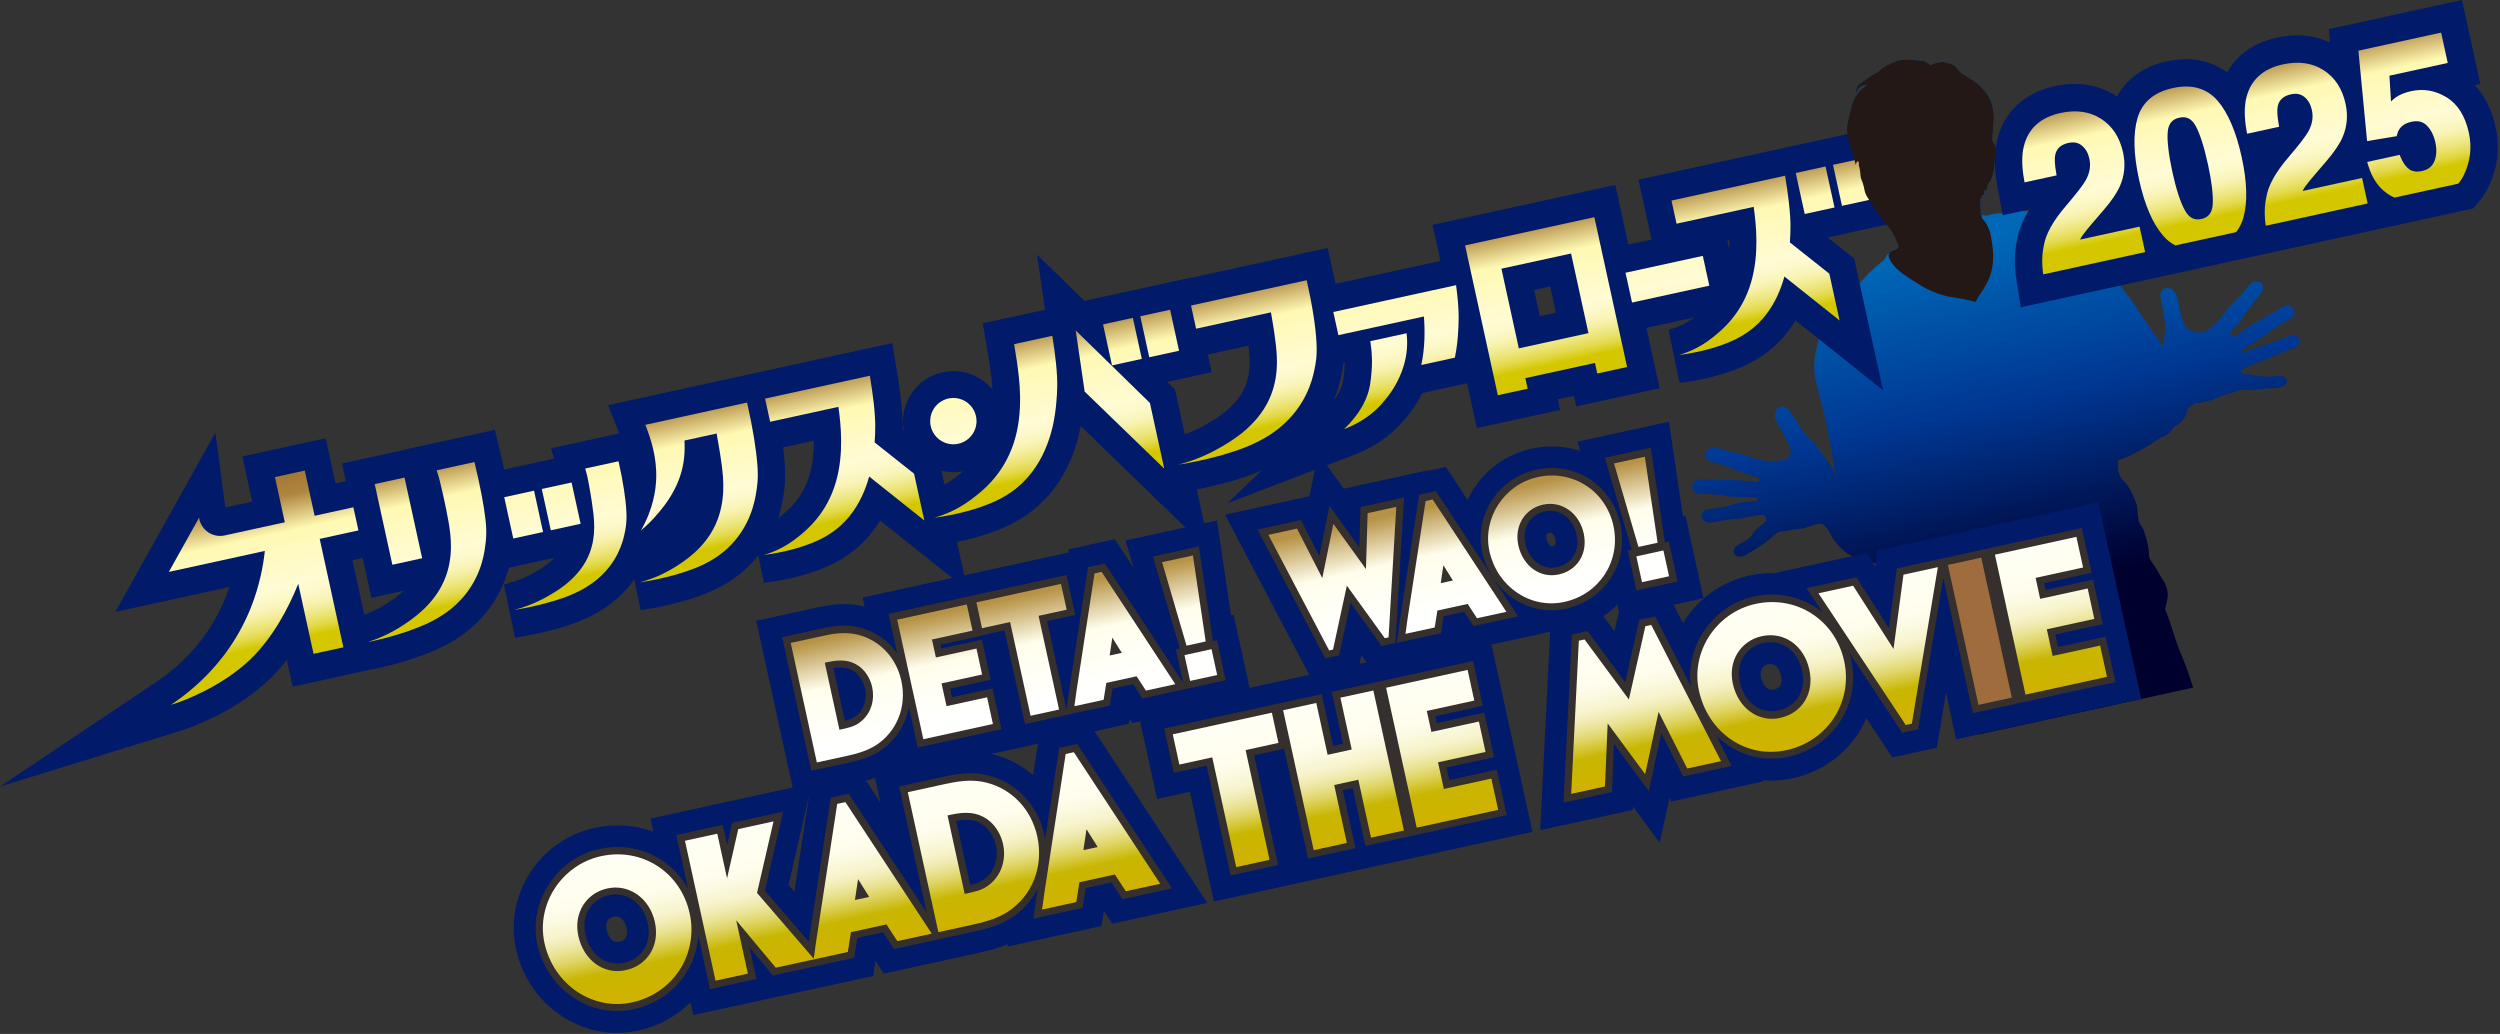 <svg xmlns="http://www.w3.org/2000/svg" width="781" height="323" viewBox="0 0 781 323" fill="none"><rect x="0" y="0" width="781" height="323" fill="#333333" stroke="none"/><path d="M594.344 176.145C594.516 176.059 595.066 175.79 595.615 175.305C596.142 174.831 596.853 173.992 597.499 171.612C597.531 171.73 597.542 171.795 597.542 171.795C598.716 176.35 598.447 176.156 599.017 177.48C599.836 179.408 600.665 180.441 601.504 183.058C601.828 184.048 601.698 183.887 602.237 185.9C603.389 190.197 603.906 190.789 604.293 193.19C604.606 195.107 604.282 194.784 604.584 197.174C605.004 200.447 605.833 202.913 606.145 203.764C607.028 206.219 607.502 206.52 609.117 210.515C609.591 211.689 609.957 212.668 610.183 213.282C610.614 213.196 611.163 213.153 611.518 213.476C611.809 213.745 611.787 214.101 611.852 214.585C612.024 215.78 612.52 215.888 613.295 217.826C613.553 218.472 613.672 218.892 613.812 219.355C614.533 221.67 615.588 223.899 617.483 228.228C617.688 228.691 617.86 229.089 618.033 229.477L685.146 214.811C684.371 212.27 683.381 209.352 682.132 206.208C681.152 203.753 680.473 202.31 679.515 199.381C678.966 197.702 678.535 196.216 677.598 193.535C677.092 192.103 676.662 190.929 676.36 190.143C676.511 189.691 676.705 189.045 676.866 188.269C677.071 187.289 677.232 186.557 677.211 185.664C677.179 184.264 676.737 183.219 676.468 182.584C676.145 181.83 676.016 181.787 674.896 179.903C674.013 178.417 674.185 178.6 673.647 177.717C672.279 175.488 671.741 175.241 671.418 173.981C671.256 173.313 671.418 173.464 671.256 171.978C671.17 171.17 670.966 169.728 670.46 167.994C669.943 166.261 669.684 165.399 669.168 164.688C668.952 164.387 668.543 163.881 668.252 163.063C668.091 162.621 668.026 162.255 667.962 161.717C667.671 159.606 667.811 159.057 667.552 157.926C667.434 157.377 667.24 156.914 666.842 155.967C666.131 154.255 665.323 152.317 663.665 150.465C663.062 149.786 662.965 149.819 662.642 149.345C661.555 147.73 661.695 145.921 661.716 145.361C661.738 144.833 661.695 144.306 661.619 143.789C662.244 143.616 662.879 143.401 663.504 143.175C664.796 142.69 665.851 142.131 667.972 141.011C670.912 139.46 672.656 138.287 673.076 137.996C673.636 137.608 674.174 137.231 674.616 136.898C675.445 136.682 676.446 136.273 677.383 135.487C677.975 134.992 678.341 134.507 678.341 134.507C678.568 134.184 678.589 134.066 678.761 133.829C679.16 133.258 679.666 133.064 680.097 132.817C681.292 132.138 681.981 131.083 682.282 130.609C682.573 130.157 682.961 129.576 683.208 128.725C683.391 128.111 683.424 127.627 683.854 127.207C683.94 127.121 683.941 127.142 684.63 126.711C685.491 126.173 685.577 126.098 685.825 126.012C686.245 125.861 686.514 125.893 686.977 125.872C687.472 125.85 688.204 125.667 689.647 125.312C690.649 125.064 691.155 124.935 691.629 124.763C692.533 124.429 692.479 124.332 693.577 123.869C694.32 123.557 695.182 123.201 696.345 122.954C696.958 122.824 697.12 122.846 697.572 122.684C698.272 122.437 698.477 122.2 699.155 121.995C699.263 121.963 699.553 121.888 700.307 121.812C701.448 121.715 702.331 121.758 702.504 121.758C703.473 121.802 704.636 121.715 706.961 121.522C709.201 121.338 708.867 121.263 709.998 121.231C710.321 121.231 711.118 121.199 712.13 121.015C712.937 120.865 713.304 120.714 713.637 120.466C713.885 120.283 714.38 119.896 714.445 119.282C714.531 118.507 713.896 117.828 713.314 117.57C713.196 117.516 713.045 117.462 712.657 117.408C711.667 117.279 710.913 117.419 710.213 117.527C709.912 117.57 709.018 117.688 708.071 117.699C707.145 117.699 706.466 117.602 705.249 117.408C703.128 117.075 703.29 116.881 702.536 116.945C701.815 116.999 701.535 116.924 700.975 116.773C700.716 116.708 700.479 116.622 700.339 116.396C700.199 116.181 700.178 115.901 700.275 115.664C700.393 115.406 700.652 115.287 700.759 115.233C701.416 114.932 702.019 114.523 702.708 114.297C704.216 113.801 703.893 113.726 705.712 113.101C706.886 112.703 706.994 112.746 707.726 112.423C708.415 112.121 708.62 111.949 709.503 111.54C710.009 111.303 710.256 111.217 711.215 110.84C712.98 110.14 712.808 110.183 714.176 109.656C714.854 109.387 715.802 109.031 716.932 108.611C717.115 108.547 717.363 108.428 717.589 108.213C718.203 107.642 718.537 106.533 718.02 105.639C717.503 104.724 716.458 104.617 716.383 104.606C715.672 104.541 715.156 104.864 714.994 104.983L713.034 105.79L709.987 106.942C708.943 107.233 707.866 107.567 706.757 107.944C705.239 108.45 703.817 108.988 702.493 109.537C702.008 109.86 701.578 110 701.287 110.065C700.942 110.14 700.523 110.237 700.339 110.011C700.221 109.871 700.232 109.677 700.253 109.548L700.899 109.02C701.33 108.805 701.772 108.568 702.224 108.31C703.397 107.642 703.893 107.244 705.982 105.801C707.575 104.713 707.446 104.832 708.06 104.38C709.18 103.561 709.438 103.281 710.418 102.635C711.225 102.108 711.139 102.237 712.141 101.591C713.196 100.913 713.368 100.708 714.186 100.256C714.714 99.965 714.865 99.933 715.295 99.653C716.017 99.19 716.372 98.953 716.588 98.554C716.975 97.822 716.792 96.692 716.082 96.013C715.296 95.27 714.251 95.41 714.057 95.443C713.487 95.54 713.12 95.82 712.776 96.067C711.861 96.713 710.805 97.144 709.858 97.725C708.264 98.705 706.628 99.62 705.013 100.579C701.901 102.409 701.825 102.452 701.481 102.721C700.716 103.335 699.801 103.766 699.08 104.423C699.015 104.477 698.606 104.853 697.971 105.026C697.691 105.101 697.378 105.176 697.109 105.015C696.829 104.843 696.732 104.477 696.743 104.229C696.743 103.938 696.894 103.734 696.958 103.647C697.669 102.646 698.53 101.839 698.53 101.839C699.058 101.343 699.392 100.891 700.059 99.987C700.802 98.985 700.716 98.888 701.47 97.801C702.073 96.939 702.105 97.036 703.268 95.54C704.388 94.097 704.227 94.172 704.905 93.386C705.486 92.708 705.799 92.417 706.229 91.728C706.832 90.769 706.897 90.274 706.918 90.08C706.94 89.79 707.005 89.058 706.531 88.519C705.766 87.636 704.27 88.035 704.173 88.067C703.494 88.261 703.085 88.67 702.385 89.38C701.675 90.113 701.492 90.511 700.824 91.362C700.566 91.695 700.339 91.954 698.843 93.504C696.388 96.046 696.657 95.68 696.097 96.315C694.87 97.693 694.88 97.951 693.082 100.051C692.608 100.611 692.145 101.128 691.499 101.731C690.584 102.581 690.024 103.098 689.098 103.475C688.926 103.551 688.129 103.863 687.063 103.895C686.751 103.906 686.406 103.917 685.976 103.809C685.491 103.691 685.448 103.561 684.77 103.26C683.865 102.861 683.607 102.948 683.198 102.614C682.842 102.323 682.659 101.957 682.562 101.709L681.949 100.353C681.809 99.879 681.658 99.319 681.475 98.694C681.13 97.51 681.055 97.295 680.936 96.778C680.85 96.39 680.85 96.358 680.624 95.076C680.409 93.903 680.312 93.321 680.247 93.128C680.053 92.492 679.806 91.663 679.074 90.942C678.761 90.63 678.234 90.102 677.405 90.005C677.2 89.984 676.532 89.908 675.886 90.35C675.23 90.791 675.047 91.448 675.003 91.631C674.96 91.782 674.928 91.965 674.928 92.331C674.928 93.278 675.122 94.011 675.165 94.161C675.423 95.152 675.52 96.175 675.714 97.176C676.026 98.834 676.091 99.125 676.177 99.717C676.349 100.794 676.436 101.343 676.436 101.892C676.446 102.818 676.317 103.001 676.177 104.498C676.059 105.747 676.134 105.876 676.037 107.007C675.983 107.642 675.919 108.041 675.843 108.493L668.554 97.898C666.928 94.904 663.87 91.329 661.523 88.228C660.478 85.913 659.886 84.406 659.358 82.812C658.777 81.057 658.637 80.303 658.055 78.355C657.722 77.224 656.58 73.38 655.805 71.819C655.17 70.537 652.898 67.006 643.702 65.8L639.094 65.66L632.472 65.972L629.618 66.026C628.542 65.875 627.713 65.993 627.153 66.123C626.431 66.284 626.194 66.478 625.344 66.586C624.719 66.661 624.579 66.586 623.772 66.672C623.233 66.737 622.835 66.812 622.297 66.93C621.198 67.167 621.091 67.436 620.488 67.393C620.132 67.361 619.508 67.232 619.497 67.232L618.851 67.178L618.679 61.999L619.26 62.063L619.034 61.6L619.303 61.094L619.917 60.707L619.982 60.125L619.648 59.748L620.24 59.554L620.821 59.296L620.897 58.769L620.994 58.047C621.015 57.896 621.058 57.67 621.177 57.433C621.349 57.1 621.575 56.916 621.683 56.82C621.855 56.658 621.974 56.475 622.437 55C622.738 54.02 622.889 53.535 622.943 53.234C623.018 52.803 623.061 52.276 623.136 51.221C623.18 50.671 623.169 50.617 623.212 50.122C623.276 49.336 623.309 48.938 623.384 48.561C623.546 47.667 623.696 47.624 623.696 47.096C623.696 46.623 623.589 46.3 623.406 45.761C623.406 45.761 623.233 45.266 622.469 43.802C622.48 43.252 622.512 42.402 622.577 41.357C622.738 38.601 622.932 37.804 622.9 36.447C622.867 34.197 622.275 32.485 622.157 32.151C620.66 27.952 617.031 25.422 615.901 24.797C615.75 24.711 614.77 24.172 613.543 23.343C612.929 22.924 612.617 22.708 612.401 22.514C611.637 21.771 611.303 21.018 610.56 20.501C610.237 20.275 609.903 20.135 609.903 20.135C609.752 20.07 609.72 20.07 609.214 19.898C608.622 19.704 608.611 19.693 608.396 19.629C608.234 19.585 607.976 19.521 607.664 19.467C607.373 19.424 607.168 19.381 606.877 19.381C606.877 19.381 606.705 19.381 606.059 19.435C605.704 19.478 605.165 19.553 604.541 19.769C603.798 20.016 603.604 20.21 603.173 20.199C602.527 20.178 602.28 19.715 601.644 19.327C600.988 18.929 600.503 18.95 598.802 18.864C595.582 18.692 596.088 18.52 595.109 18.584C593.214 18.713 591.803 19.338 590.791 19.779C589.994 20.135 588.885 20.63 587.69 21.599C586.958 22.191 586.107 23.042 586.096 23.031C586.096 23.031 586.548 22.622 586.505 22.557C586.441 22.471 585.493 23.085 585.138 23.3C583.426 24.377 583.544 24.528 582.317 25.249C582.22 25.303 581.778 25.626 580.885 26.261C580.734 26.369 580.465 26.563 580.26 26.907C580.196 27.004 580.131 27.134 580.013 27.532C579.905 27.909 579.819 28.243 579.776 28.48C579.722 28.695 579.646 29.018 579.55 29.481L580.572 27.726L581.369 26.983L582.317 26.649L582.748 26.552C582.984 26.434 583.254 26.326 583.286 26.369C583.351 26.466 582.457 27.112 581.843 27.64C580.045 29.19 579.194 31.032 578.904 31.656C578.667 32.162 578.397 33.282 577.838 35.522C577.095 38.493 577.041 39.236 577.019 39.645C576.998 40.076 576.944 41.411 577.267 43.091C577.439 44.017 577.719 44.846 578.268 46.504C578.753 47.98 578.871 48.141 579.183 49.228C579.55 50.521 579.765 51.597 579.657 51.102L579.765 51.597C579.765 51.597 579.959 50.714 580.056 50.661C580.153 50.607 580.497 50.305 580.497 50.305L580.659 50.531L580.745 51.253V51.737C580.788 51.899 580.852 52.136 580.928 52.437C581.229 53.697 581.154 54.214 581.283 55.108C581.477 56.389 581.778 56.249 582.263 58.23C582.511 59.231 582.435 59.285 582.629 59.931C582.941 60.911 583.35 61.547 583.921 62.429C586.462 66.381 586.548 66.564 587.195 67.393C587.862 68.244 587.851 68.147 588.713 69.245C589.391 70.118 590.134 71.065 590.995 72.379C592.503 74.694 591.717 74.091 592.88 76.266C592.966 76.427 593.17 76.815 593.041 77.159C592.934 77.439 592.664 77.525 592.083 77.849C591.792 78.01 591.512 78.182 590.974 78.538C590.209 79.033 589.822 79.281 589.574 79.582C589.1 80.163 589.24 80.476 588.68 81.111C588.379 81.466 588.077 81.66 587.927 81.757C587.248 82.22 586.247 83.146 584.223 85.009C583.06 86.086 582.263 87.022 580.659 88.907C578.505 91.437 578.624 91.577 576.352 94.301C574.597 96.401 574.198 96.702 572.605 98.716C571.356 100.299 570.709 101.106 570.063 102.205C568.782 104.369 568.19 106.232 567.878 107.276C567.382 108.88 566.855 111.174 566.758 114.006C566.736 114.738 566.758 115.825 566.909 117.128C567.113 118.808 567.458 119.993 567.802 121.209C568.341 123.137 568.793 125.075 569.299 127.002C569.956 129.49 570.343 131.417 571.108 135.272C572.26 141.097 572.981 145.802 573.326 148.074C573.423 148.699 573.552 149.323 573.703 149.948C573.649 149.775 573.563 149.528 573.477 149.216C573.304 148.591 573.272 148.322 573.154 147.891C573.154 147.891 572.992 147.299 572.691 146.642C572.465 146.147 572.066 145.425 571.355 144.639C571.216 144.392 570.968 143.983 570.634 143.487C570.43 143.186 570.193 142.884 569.019 141.463C568.308 140.602 568.233 140.526 568.018 140.235C567.533 139.568 567.576 139.492 567.178 138.965C566.962 138.685 566.542 138.136 565.875 137.587C565.487 137.274 565.272 137.167 564.873 136.768C564.658 136.553 564.497 136.37 564.26 136.058C563.495 135.099 562.935 134.292 562.558 133.721C562.074 132.989 561.966 132.763 561.891 132.591C561.74 132.246 561.729 132.106 561.557 131.815C561.353 131.481 561.191 131.341 560.879 131.008C560.566 130.663 560.373 130.394 560.082 129.985C559.49 129.156 559.587 129.048 559.145 128.456C558.768 127.95 558.456 127.541 557.896 127.271C557.735 127.196 556.873 126.776 555.958 127.153C555.344 127.411 555.032 127.896 554.892 128.111C554.58 128.585 554.504 129.027 554.461 129.306C554.418 129.554 554.343 130.039 554.494 130.609C554.569 130.9 554.677 131.105 554.795 131.309C555.818 133.226 555.603 132.914 556.033 133.635C556.518 134.432 556.529 134.399 556.841 134.927C557.508 136.058 557.465 136.284 558.23 137.856C559.037 139.514 559.404 139.912 559.382 140.774C559.371 141.409 559.145 142.001 559.145 142.001C558.962 142.497 558.693 142.863 558.51 143.078L557.638 143.476C557.433 143.573 557.121 143.703 556.722 143.799C556.324 143.896 556.044 143.929 555.409 143.983C553.751 144.122 553.761 144.123 553.664 144.123C552.911 144.123 552.329 144.058 551.963 144.015C551.414 143.939 551.296 143.896 549.799 143.573C548.119 143.207 547.71 143.143 546.892 142.852C546.461 142.701 546.536 142.701 546.02 142.507C545.664 142.378 544.706 142.034 543.037 141.646C541.379 141.258 541.228 141.345 540.076 141C539.279 140.763 539.408 140.731 538.558 140.472C536.684 139.902 535.715 139.912 535.424 139.923C534.875 139.945 534.401 139.955 533.863 140.235C533.594 140.375 532.991 140.688 532.732 141.409C532.453 142.174 532.765 142.863 532.829 142.992C533.131 143.595 533.637 143.864 534.014 144.069C534.218 144.176 534.552 144.273 535.187 144.467C535.909 144.682 536.286 144.79 536.846 144.919C537.427 145.049 537.61 145.059 538.149 145.21C538.342 145.264 538.558 145.328 538.978 145.479C540.119 145.878 541.002 146.265 541.196 146.351C542.079 146.739 541.993 146.75 542.725 147.051C543.403 147.331 544.006 147.547 544.286 147.643C544.824 147.837 544.803 147.805 545.513 148.053C546.644 148.44 546.579 148.462 546.978 148.559C547.925 148.806 548.388 148.871 548.388 148.871C548.561 148.893 548.894 148.946 549.239 149.172C549.487 149.345 549.551 149.485 549.573 149.539C549.67 149.775 549.605 150.055 549.497 150.217C549.25 150.562 548.668 150.529 548.238 150.497C546.967 150.411 546.343 150.368 544.867 150.174C544.308 150.098 543.715 150.055 542.52 149.969C541.088 149.862 540.345 149.808 539.527 149.84C538.579 149.872 538.493 149.958 537.546 149.98C537.039 149.98 536.749 149.969 535.435 149.872C533.335 149.722 532.808 149.679 531.957 149.689C530.622 149.722 530.213 149.872 529.879 150.066C529.642 150.206 528.932 150.615 528.705 151.488C528.447 152.489 529.039 153.286 529.125 153.404C529.588 154.018 530.234 154.201 530.407 154.244C530.708 154.319 530.924 154.319 531.268 154.319C531.268 154.319 532.183 154.319 533.411 154.319C534.186 154.319 533.981 154.395 535.758 154.524C536.813 154.599 536.889 154.578 537.653 154.664C538.364 154.739 538.816 154.782 539.43 154.912C540.141 155.062 540.184 155.127 540.679 155.181C541.142 155.235 541.282 155.181 542.111 155.213C542.649 155.224 542.757 155.256 543.242 155.278C543.834 155.31 543.931 155.278 545.158 155.278C546.127 155.278 545.933 155.288 546.396 155.278C546.849 155.278 547.15 155.278 547.775 155.288C547.904 155.288 548.259 155.299 548.658 155.482C548.894 155.59 548.959 155.676 548.991 155.751C549.067 155.956 548.927 156.193 548.798 156.311C548.528 156.591 548.108 156.581 547.99 156.581C546.999 156.57 546.02 156.85 545.04 156.85C543.672 156.85 542.639 157.205 541.659 157.485C540.463 157.83 540.13 158.077 538.892 158.336C538.655 158.389 538.719 158.368 537.115 158.583C532.657 159.208 534.714 159.003 533.971 159.089C533.217 159.176 532.765 159.197 532.313 159.552C532.151 159.682 531.806 159.994 531.656 160.511C531.419 161.318 531.828 161.997 531.925 162.147C532.442 162.998 533.346 163.192 533.518 163.224C533.798 163.278 534.1 163.256 534.692 163.213C535.198 163.17 535.704 163.106 536.436 162.976C537.029 162.869 537.578 162.761 538.655 162.524C539.645 162.309 539.688 162.298 539.968 162.255C540.356 162.201 540.593 162.18 541.766 162.126C543.414 162.05 543.575 162.04 543.92 161.986C544.566 161.878 544.501 161.814 545.438 161.598C546.924 161.254 546.87 161.458 548.152 161.146C548.152 161.146 549.056 160.931 550.122 160.834C550.284 160.823 550.585 160.801 550.908 160.941C551.253 161.103 551.446 161.361 551.522 161.469C551.629 161.62 551.823 161.889 551.802 162.223C551.78 162.61 551.5 162.879 551.339 163.03C550.37 163.924 549.885 164.376 549.39 164.785C548.561 165.496 548.141 165.841 547.71 166.444C547.333 166.971 547.333 167.133 546.935 167.606C546.439 168.188 545.944 168.522 545.503 168.812C544.512 169.458 544.318 169.329 543.252 170.018C542.229 170.664 541.982 171.052 541.853 171.289C541.745 171.504 541.476 172.021 541.637 172.635C541.809 173.27 542.316 173.604 542.499 173.712C543.155 174.078 543.855 173.916 544.286 173.819C544.943 173.669 545.395 173.378 545.707 173.173C547.344 172.118 545.664 173.346 548.582 171.45C550.219 170.384 551.048 169.857 551.608 169.415C552.717 168.543 553.266 168.113 553.611 167.757C553.794 167.563 554.203 167.133 554.849 166.702C554.967 166.627 555.247 166.444 555.581 166.293C556.367 165.948 556.862 166.088 557.853 165.948C558.456 165.862 558.478 165.787 559.307 165.604C560.889 165.248 561.159 165.442 562.634 165.184C564.249 164.893 565.606 164.365 565.606 164.365C565.692 164.333 566.822 163.892 567.974 163.698C568.168 163.666 568.577 163.601 569.084 163.719C569.234 163.752 569.547 163.838 569.87 164.064C570.096 164.225 570.182 164.365 570.505 164.807C571.119 165.636 571.119 165.571 571.355 165.937C571.657 166.422 571.808 166.788 571.915 167.036C572.292 167.876 572.744 168.468 573.423 169.351C574.5 170.751 575.598 171.72 576.33 172.301C576.868 172.732 577.267 173.044 577.891 173.399C578.161 173.55 578.785 173.884 581.1 174.584C581.983 174.853 581.908 174.81 583.598 175.305C585.353 175.822 585.332 175.833 585.773 175.93C586.365 176.059 590.231 176.705 591.598 176.662C592.557 176.63 593.397 176.597 594.366 176.134L594.344 176.145Z" fill="url(#paint0_linear_1310_463)"></path><path d="M515.99 74.819L508.7 76.412L504.63 57.763L447.541 70.254L449.996 81.495L417.23 88.655C417.036 87.718 416.832 86.76 416.605 85.78L414.743 77.468L372.093 86.792L372.071 86.717L338.756 93.996L323.973 79.546L326.482 96.752L307.003 101.006L308.392 109.07C308.758 111.224 309.081 113.194 309.243 114.357C309.512 116.242 309.878 118.793 310.05 121.69C306.346 117.232 300.327 115.014 294.502 116.285C286.157 118.104 280.795 126.245 282.335 134.579L282.012 134.32C282.044 132.447 281.99 129.539 281.484 125.028C281.183 122.379 280.763 119.364 280.214 116.069L278.738 107.175L189.971 126.568L193.438 135.386L172.151 140.038L173.055 143.279L157.539 146.67C157.227 145.292 156.904 143.882 156.56 142.45L154.6 134.288L126.518 140.425L125.398 140.738L106.835 144.797L108.041 150.321L104.832 151.021L101.753 136.904L75.717 142.59L78.797 156.706L70.409 158.536L67.286 135.149L36.028 191.162L71.647 183.377C66.672 198.57 56.476 207.938 48.658 213.16L0 245.71L55.937 228.45C56.486 228.277 57.272 228.03 58.231 227.696C60.75 226.824 73.844 222 83.857 212.514C85.86 210.619 87.787 208.487 89.607 206.172L91.427 214.517L115.46 209.262L116.451 209.068C118.572 208.648 120.725 208.142 122.825 207.582C127.444 206.366 130.771 205.16 131.676 204.826C135.132 203.544 142.325 200.863 148.602 194.909C152.091 191.603 156.667 185.896 158.961 177.369L173.228 174.246C170.977 176.561 168.21 178.122 166.702 178.973L166.584 179.038C164.064 180.459 161.308 181.568 158.39 182.333L157.41 182.591L160.91 199.227L161.911 199.065C163.838 198.764 165.787 198.398 167.704 197.978L167.855 197.945C171.171 197.224 173.734 196.502 174.972 196.136L177.298 195.447L178.31 195.07C183.575 193.261 187.914 190.946 191.575 188.007C194.106 185.972 196.302 183.625 198.144 180.997L200.146 190.602L201.137 190.451C203.226 190.139 205.326 189.751 207.382 189.31C211.872 188.319 215.178 187.296 216.072 187.006C219.485 185.886 226.602 183.549 232.923 177.778C234.344 176.475 235.679 175.043 236.896 173.492L238.651 182.074L239.62 181.956C241.784 181.686 243.959 181.32 246.102 180.857C249.268 180.157 252.616 179.221 255.093 178.305C258.635 176.981 266.011 174.246 272.17 166.558C273.161 165.331 274.087 164.006 274.937 162.606L302.255 184.368L298.96 169.293C299.283 169.228 299.595 169.164 299.918 169.099L300.09 169.056C303.407 168.335 306.917 167.344 309.48 166.429C313.227 165.083 321.044 162.262 327.666 154.638C332.64 148.921 335.978 141.685 337.615 133.114L378.133 172.351L373.88 152.905C374.806 152.722 375.678 152.55 376.529 152.367L376.701 152.323C380.685 151.451 384.26 150.471 386.284 149.836C388.233 149.222 390.968 148.372 394.069 147.015L383.431 157.223L422.937 142.137C425.112 141.308 427.201 140.307 429.139 139.176C435.083 135.709 438.205 131.822 439.896 129.733C440.843 128.549 442.652 126.115 444.321 122.788L458.319 119.73L461.377 133.749L487.413 128.064L486.691 124.759L491.709 123.66L492.43 126.966L518.466 121.281L514.342 102.427L529.32 99.153C527.134 100.812 524.744 102.018 522.202 102.761L521.266 103.03L524.657 119.601L525.627 119.483C527.791 119.213 529.966 118.847 532.109 118.384C535.35 117.674 538.698 116.715 541.089 115.832C544.631 114.519 552.007 111.773 558.166 104.085C559.156 102.847 560.082 101.522 560.933 100.133L588.25 121.894L579.259 80.763L570.958 74.184L595.572 68.8L589.112 39.254L511.866 56.127L515.947 74.787L515.99 74.819ZM484.279 89.495L486.067 97.646L481.049 98.744L479.262 90.593L484.279 89.495ZM418.953 117.717L419.017 117.426C419.254 116.317 419.534 114.96 419.728 113.227L420.083 113.151C420.083 113.937 420.051 114.713 419.986 115.455C419.75 118.115 419.642 119.45 418.942 121.162C418.436 122.422 417.682 123.703 416.713 124.974C417.682 122.659 418.425 120.226 418.953 117.717ZM364.652 119.299L378.521 116.263L377.315 110.761L390.01 107.983C390.042 108.252 390.074 108.489 390.085 108.672C390.43 111.859 390.99 117.2 388.255 122.261C385.272 127.763 379.479 131.058 376.69 132.64L376.55 132.727C374.548 133.868 372.405 134.859 370.144 135.688L367.075 121.668L364.642 119.299H364.652ZM244.67 155.392L244.713 155.101C245.079 152.83 245.531 150.008 245.155 144.732C245.047 143.246 244.875 141.577 244.638 139.758L254.232 137.658C254.264 141.61 253.833 145.152 252.961 148.21C250.84 155.64 246.242 159.344 244.035 161.121L243.916 161.217C243.658 161.422 243.399 161.627 243.13 161.82C243.798 159.753 244.315 157.6 244.67 155.381V155.392ZM300.887 147.241C299.983 148.027 299.175 148.641 298.551 149.104L298.421 149.201C297.355 150.008 296.236 150.73 295.051 151.376L294.114 147.069C296.333 147.618 298.637 147.683 300.887 147.241ZM126.152 184.54C124.322 186.241 122.47 187.458 121.328 188.222L121.199 188.308C118.949 189.805 116.472 191.043 113.813 192.012L110.098 175.011L113.306 174.311L116.031 186.758L126.163 184.54H126.152ZM540.195 77.769L539.635 75.196L540.249 75.067C540.249 75.993 540.249 76.886 540.206 77.769H540.195Z" fill="#011B6A"></path><path d="M773.074 26.596L774.851 26.208L769.123 0L727.496 9.099L727.894 13.276C722.995 10.972 717.331 10.434 711.366 11.737C704.249 13.287 698.876 17.045 695.731 22.612C690.585 18.779 684.113 17.583 676.953 19.155C669.793 20.717 664.42 24.507 661.34 30.138C661.2 30.041 661.06 29.955 660.931 29.869C655.504 26.402 648.904 25.39 641.851 26.93C632.472 28.975 626.12 34.876 623.955 43.522C622.943 47.549 622.922 52.298 623.891 57.628L625.635 67.222L633.98 65.402C631.923 68.74 630.653 71.905 630.114 75.006C629.296 78.85 629.21 82.899 629.867 87.034L631.277 96.003L772.654 65.111L774.539 62.85C775.723 61.429 776.735 59.846 777.532 58.134C780.31 52.244 781.01 46.01 779.61 39.614C778.447 34.294 776.251 29.923 773.074 26.596Z" fill="#011B6A"></path><path d="M193.236 144.101L182.813 146.373L183.427 148.58C183.556 149.215 183.739 150.141 183.954 151.25C184.708 155.266 185.214 158.927 185.365 160.316C185.688 163.407 186.312 169.318 183.039 175.283C179.604 181.539 173.381 184.996 170.818 186.438C166.834 188.689 163.108 189.906 160.578 190.562C161.924 190.347 163.755 190.024 165.897 189.561C168.944 188.904 171.679 188.15 173.23 187.666C176.137 186.761 181.467 185.092 186.205 181.281C193.053 175.768 194.614 169.038 195.077 166.874C195.443 165.183 195.863 163.45 195.68 159.81C195.486 155.869 194.679 150.561 193.225 144.09L193.236 144.101Z" fill="url(#paint1_linear_1310_463)"></path><path d="M178.559 150.723L169.25 152.758L172.071 165.665L181.381 163.63L178.559 150.723Z" fill="url(#paint2_linear_1310_463)"></path><path d="M136.416 146.946L137.116 149.131C137.31 149.896 137.59 151.005 137.902 152.351C139.043 157.196 139.905 161.611 140.174 163.28C140.777 167.016 141.918 174.155 138.71 181.466C135.35 189.143 128.653 193.504 125.907 195.324C121.622 198.167 117.551 199.739 114.773 200.611C116.27 200.309 118.284 199.868 120.642 199.243C124.001 198.35 126.995 197.37 128.696 196.735C131.883 195.55 137.708 193.386 142.715 188.627C149.951 181.757 151.178 173.563 151.534 170.936C151.814 168.868 152.147 166.769 151.674 162.365C151.178 157.853 149.994 151.759 148.217 144.34L136.405 146.924L136.416 146.946Z" fill="url(#paint3_linear_1310_463)"></path><path d="M111.974 165.711L110.391 158.475L98.289 161.124L95.209 147.008L85.895 149.043L88.975 163.159L70.207 167.262C70.142 167.272 70.067 167.294 70.002 167.305L69.895 167.326C66.341 167.94 62.917 165.582 62.25 162.061C62.228 161.953 62.207 161.835 62.196 161.727L52.742 178.664L81.448 172.387H81.47L82.74 172.096C82.6 173.356 82.428 174.616 82.224 175.876C78.067 200.953 62.25 214.272 53.399 220.195C53.883 220.044 54.583 219.828 55.413 219.538C56.845 219.042 68.958 214.746 77.949 206.229C85.206 199.349 90.073 190.067 93.174 182.39L97.955 204.259L107.269 202.224L99.872 168.349L111.974 165.7V165.711Z" fill="url(#paint4_linear_1310_463)"></path><path d="M494.563 68.608L461.399 75.855L457.695 76.662L467.924 123.469L477.238 121.434L476.517 118.128L498.267 113.38L498.989 116.685L508.303 114.65L498.073 67.844L494.563 68.608ZM474.482 108.825L469.044 83.941L490.795 79.193L496.232 104.076L474.482 108.825Z" fill="url(#paint5_linear_1310_463)"></path><path d="M531.954 79.93L507.812 85.207L509.847 94.516L533.989 89.24L531.954 79.93Z" fill="url(#paint6_linear_1310_463)"></path><path d="M126.372 149.188L117.062 151.223L122.572 176.427L131.881 174.392L126.372 149.188Z" fill="url(#paint7_linear_1310_463)"></path><path d="M166.833 153.289L157.523 155.324L160.345 168.231L169.654 166.196L166.833 153.289Z" fill="url(#paint8_linear_1310_463)"></path><path d="M236.6 145.243C236.245 140.365 235.189 133.797 233.391 125.754L222.247 128.187L212.976 130.222L201.606 132.71C203.361 137.167 205.277 142.96 204.987 149.776C204.847 152.996 204.125 158.939 200.217 165.723C201.756 164.442 203.77 162.579 205.826 160.081C207.474 158.089 210.392 154.482 212.222 149.464C213.837 145.017 214.01 141.033 213.827 137.62L223.873 135.423C224.713 139.935 225.305 143.897 225.499 145.48C225.962 149.302 226.845 156.624 223.528 163.871C220.05 171.473 213.471 175.511 210.769 177.212C206.559 179.85 202.585 181.207 199.883 181.939C201.326 181.723 203.285 181.39 205.579 180.894C208.841 180.184 211.759 179.365 213.418 178.816C216.519 177.793 222.204 175.941 227.168 171.397C234.35 164.84 235.792 156.592 236.212 153.933C236.546 151.854 236.934 149.733 236.611 145.232L236.6 145.243Z" fill="url(#paint9_linear_1310_463)"></path><path d="M273.26 137.833C273.422 135.001 273.648 132.105 272.948 125.892C272.668 123.383 272.259 120.53 271.742 117.375L260.748 119.776L239.009 124.525L240.592 131.76L261.922 127.098C262.708 132.708 263.656 141.753 261.168 150.464C258.25 160.65 251.887 165.667 249.27 167.778C245.2 171.062 241.27 172.612 238.578 173.388C240.032 173.204 242.002 172.914 244.296 172.418C247.558 171.719 250.455 170.825 252.102 170.211C255.182 169.07 260.802 166.97 265.497 161.134C268.576 157.301 270.418 152.886 271.527 148.87L288.755 162.599L285.557 147.987L273.239 138.221C273.239 138.081 273.26 137.952 273.26 137.833Z" fill="url(#paint10_linear_1310_463)"></path><path d="M559.18 75.353C559.341 72.521 559.567 69.624 558.868 63.412C558.588 60.903 558.178 58.049 557.662 54.895L546.668 57.296L522.172 62.647L523.755 69.883L547.852 64.618C548.638 70.228 549.586 79.272 547.099 87.983C544.181 98.169 537.817 103.187 535.201 105.297C531.13 108.581 527.2 110.132 524.508 110.907C525.962 110.724 527.932 110.433 530.226 109.938C533.489 109.238 536.385 108.344 538.032 107.731C541.112 106.589 546.733 104.49 551.427 98.654C554.507 94.82 556.348 90.406 557.457 86.389L574.685 100.118L571.487 85.507L559.169 75.74C559.169 75.6 559.191 75.471 559.191 75.353H559.18Z" fill="url(#paint11_linear_1310_463)"></path><path d="M338.848 122.327L363.71 146.403L359.231 125.88L336.07 103.258L338.848 122.327Z" fill="url(#paint12_linear_1310_463)"></path><path d="M365.536 96.758L356.227 98.793L359.027 111.605L368.337 109.57L365.536 96.758Z" fill="url(#paint13_linear_1310_463)"></path><path d="M353.903 99.301L344.594 101.336L347.394 114.148L356.704 112.113L353.903 99.301Z" fill="url(#paint14_linear_1310_463)"></path><path d="M395.411 90.339L372.078 95.442L373.66 102.678L397.037 97.574C397.855 102.097 398.415 106.07 398.576 107.653C398.986 111.486 399.761 118.829 395.755 126.227C391.545 133.99 383.9 138.265 380.756 140.052C375.857 142.841 371.291 144.338 368.18 145.145C369.838 144.887 372.088 144.488 374.716 143.918C378.463 143.099 381.822 142.184 383.728 141.581C387.303 140.461 393.849 138.405 399.675 133.689C408.084 126.862 409.979 118.517 410.55 115.825C410.991 113.726 411.508 111.572 411.271 107.061C411.024 102.161 410.011 95.582 408.213 87.539L395.411 90.339Z" fill="url(#paint15_linear_1310_463)"></path><path d="M446.96 90.813L416.531 97.467L418.114 104.703L444.828 98.867C445.173 103.346 445.173 108.687 444.01 114.027L454.508 111.734C455.23 108.213 455.423 105.273 455.52 103.723C455.682 100.891 455.908 97.995 455.208 91.782C455.111 90.92 455.004 90.027 454.874 89.09L446.971 90.813H446.96Z" fill="url(#paint16_linear_1310_463)"></path><path d="M317.691 113.046C318.445 118.366 319.888 128.53 316.722 138.318C313.395 148.59 306.429 153.748 303.565 155.912C299.107 159.282 294.832 160.908 291.914 161.737C293.486 161.533 295.618 161.199 298.105 160.671C301.648 159.907 304.792 158.959 306.579 158.313C309.928 157.107 316.044 154.911 321.212 148.956C328.685 140.364 329.73 129.069 330.02 125.429C330.246 122.576 330.537 119.668 329.891 113.445C329.633 110.925 329.245 108.072 328.739 104.906L316.809 107.512C317.228 109.988 317.541 111.937 317.702 113.046H317.691Z" fill="url(#paint17_linear_1310_463)"></path><path d="M428.2 107.523C428.771 111.259 428.631 114.328 428.48 116.072C428.222 119.022 428.017 121.337 426.854 124.245C425.961 126.452 424.098 130.027 419.898 134.054C421.158 133.569 422.924 132.816 424.841 131.696C429.32 129.079 431.667 126.226 433.239 124.277C434.101 123.211 436.976 119.496 438.548 114.188C439.678 110.365 439.765 106.952 439.409 104.109L428.06 106.586C428.114 106.887 428.168 107.2 428.222 107.512L428.2 107.523Z" fill="url(#paint18_linear_1310_463)"></path><path d="M304.951 132.839C305.657 128.906 303.04 125.145 299.107 124.44C295.174 123.734 291.413 126.351 290.707 130.284C290.002 134.218 292.618 137.978 296.552 138.684C300.485 139.389 304.246 136.773 304.951 132.839Z" fill="url(#paint19_linear_1310_463)"></path><path d="M581.942 49.461L572.633 51.496L575.433 64.308L584.743 62.273L581.942 49.461Z" fill="url(#paint20_linear_1310_463)"></path><path d="M570.302 52.004L560.992 54.039L563.793 66.851L573.102 64.817L570.302 52.004Z" fill="url(#paint21_linear_1310_463)"></path><path d="M650.595 73.51C651.219 72.627 652.447 71.12 654.245 69.031L657.152 65.65C659.64 62.764 661.373 60.212 662.288 58.081C663.72 54.797 664.043 51.286 663.247 47.647C662.213 42.898 659.887 39.345 656.334 37.084C652.802 34.834 648.549 34.23 643.682 35.297C637.48 36.653 633.636 40.12 632.269 45.612C631.558 48.444 631.579 51.975 632.322 56.11L632.484 56.971L642.487 54.786L642.347 53.989C641.895 51.459 641.798 49.563 642.056 48.358C642.487 46.376 643.833 45.17 646.169 44.654C647.871 44.277 649.26 44.557 650.39 45.493C651.575 46.462 652.339 47.819 652.727 49.617C653.211 51.857 652.834 54.053 651.575 56.325C650.713 57.844 648.603 60.579 645.308 64.433C641.367 69.031 639.084 73.155 638.514 76.654C637.878 79.529 637.825 82.566 638.32 85.71L670.138 78.754L668.394 70.797L649.809 74.856C650.035 74.393 650.304 73.941 650.595 73.521V73.51Z" fill="url(#paint22_linear_1310_463)"></path><path d="M720.11 58.319C720.735 57.436 721.963 55.929 723.761 53.84L726.668 50.459C729.155 47.573 730.889 45.021 731.804 42.889C733.236 39.605 733.559 36.095 732.762 32.455C731.729 27.707 729.403 24.154 725.85 21.892C722.318 19.642 718.065 19.039 713.198 20.105C706.996 21.462 703.152 24.929 701.784 30.42C701.074 33.252 701.095 36.784 701.838 40.919L702 41.78L712.003 39.594L711.863 38.797C711.41 36.267 711.313 34.372 711.572 33.166C712.003 31.185 713.349 29.979 715.685 29.462C717.386 29.085 718.775 29.365 719.906 30.302C721.09 31.271 721.855 32.628 722.242 34.426C722.727 36.666 722.35 38.862 721.09 41.134C720.229 42.652 718.118 45.387 714.824 49.242C710.883 53.84 708.6 57.964 708.029 61.463C707.394 64.338 707.34 67.374 707.836 70.519L739.653 63.563L737.909 55.606L719.324 59.665C719.551 59.202 719.82 58.75 720.11 58.33V58.319Z" fill="url(#paint23_linear_1310_463)"></path><path d="M764.277 30.386C760.82 28.276 757.116 27.63 753.272 28.47C751.377 28.879 749.794 29.514 748.567 30.332C748.104 30.645 747.576 31.097 746.952 31.689L746.456 23.646L764.675 19.662L762.608 10.176L736.766 15.829L739.479 44.083L748.728 42.543L748.858 42.026C749.191 40.669 749.88 39.668 750.957 38.968C751.592 38.57 752.4 38.257 753.369 38.042C755.35 37.611 756.912 37.988 758.128 39.216C759.42 40.508 760.325 42.285 760.809 44.503C761.294 46.721 761.197 48.734 760.486 50.414C759.808 52.029 758.548 53.02 756.632 53.429C754.963 53.795 753.66 53.612 752.626 52.858C751.549 52.083 750.634 50.791 749.924 49.025L749.654 48.379L739.501 50.597L739.759 51.469C741.083 56.013 743.495 59.286 746.909 61.192C747.264 61.386 747.63 61.569 747.996 61.731L767.97 57.37C768.691 56.498 769.305 55.539 769.8 54.484C771.76 50.349 772.245 45.956 771.265 41.445C770.123 36.244 767.787 32.518 764.298 30.386H764.277Z" fill="url(#paint24_linear_1310_463)"></path><path d="M678.786 27.507C672.875 28.799 669.16 31.986 667.728 36.971C666.35 41.795 666.511 48.223 668.234 56.073C669.946 63.933 672.476 69.834 675.739 73.613C676.87 74.927 678.151 75.939 679.572 76.671L698.577 72.515C699.568 71.255 700.31 69.801 700.795 68.132C702.184 63.33 702.023 56.913 700.3 49.063C698.588 41.214 696.057 35.292 692.806 31.491C689.414 27.561 684.698 26.215 678.786 27.507ZM691.266 63.75C691.104 66.442 689.974 67.928 687.723 68.412C685.473 68.897 683.815 68.036 682.533 65.667C681.123 63.083 679.82 59.088 678.668 53.801C677.516 48.514 676.956 44.035 677.193 41.235C677.408 38.683 678.549 37.262 680.811 36.767C683.072 36.272 684.687 37.09 685.914 39.319C687.26 41.774 688.563 45.833 689.769 51.378C690.921 56.665 691.427 60.832 691.266 63.761V63.75Z" fill="url(#paint25_linear_1310_463)"></path><path d="M579.152 49.227C579.518 50.52 579.734 51.596 579.626 51.101L579.734 51.596C579.734 51.596 579.927 50.714 580.024 50.66C580.121 50.606 580.466 50.304 580.466 50.304L580.627 50.53L580.713 51.252V51.736C580.756 51.898 580.821 52.135 580.896 52.436C581.198 53.696 581.123 54.213 581.252 55.107C581.446 56.388 581.747 56.248 582.232 58.229C582.479 59.231 582.404 59.284 582.598 59.93C582.91 60.91 583.319 61.546 583.89 62.428C586.431 66.38 586.517 66.563 587.163 67.392C587.831 68.243 587.82 68.146 588.681 69.244C589.36 70.117 590.103 71.064 590.964 72.378C592.472 74.693 591.686 74.09 592.848 76.265C592.935 76.426 593.139 76.814 593.01 77.158C592.999 77.191 592.978 77.223 592.956 77.255L592.988 77.288C592.579 77.708 592.192 77.934 591.912 78.063C591.664 78.181 591.481 78.225 591.309 78.289C591.201 78.365 591.072 78.44 590.932 78.526C590.759 78.634 590.609 78.731 590.469 78.828C590.34 78.957 590.2 79.118 590.113 79.323C589.855 79.926 590.135 80.582 590.307 80.959C591.319 83.21 593.936 85.159 594.388 85.493C595.486 86.311 596.305 86.828 597.565 87.624C599.998 89.153 601.215 89.929 602.787 90.661C604.111 91.285 606.082 92.071 608.644 92.642L613.317 93.407L617.204 94.29L617.958 92.771C618.389 92.201 618.949 91.404 619.563 90.413C620.273 89.25 621.07 87.958 621.684 86.203C622.341 84.34 622.491 82.833 622.588 81.885C622.814 79.527 622.567 77.761 622.308 75.866C622.007 73.745 621.835 72.582 621.167 71.129C620.532 69.75 619.735 68.738 619.143 68.092L619.003 67.177H618.841L618.669 61.987L619.25 62.052L619.024 61.589L619.293 61.083L619.907 60.695L619.972 60.114L619.638 59.737L620.23 59.543L620.812 59.284L620.887 58.757L620.984 58.035C621.005 57.885 621.048 57.658 621.167 57.422C621.339 57.088 621.565 56.905 621.673 56.808C621.845 56.646 621.964 56.463 622.427 54.988C622.728 54.008 622.879 53.524 622.933 53.222C623.008 52.792 623.051 52.264 623.127 51.209C623.17 50.66 623.159 50.606 623.202 50.111C623.267 49.324 623.299 48.926 623.374 48.549C623.536 47.656 623.687 47.612 623.687 47.085C623.687 46.611 623.579 46.288 623.396 45.75C623.396 45.75 623.224 45.254 622.459 43.79C622.47 43.241 622.502 42.39 622.567 41.346C622.728 38.589 622.922 37.792 622.89 36.436C622.857 34.185 622.265 32.473 622.147 32.139C620.65 27.94 617.021 25.41 615.891 24.785C615.74 24.699 614.76 24.161 613.533 23.332C612.919 22.912 612.607 22.697 612.391 22.503C611.627 21.76 611.293 21.006 610.55 20.489C610.227 20.263 609.893 20.123 609.893 20.123C609.743 20.058 609.71 20.058 609.204 19.886C608.612 19.692 608.601 19.681 608.386 19.617C608.224 19.574 607.966 19.509 607.654 19.455C607.363 19.412 607.158 19.369 606.868 19.369C606.868 19.369 606.695 19.369 606.049 19.423C605.694 19.466 605.156 19.541 604.531 19.757C603.788 20.005 603.594 20.198 603.164 20.188C602.518 20.166 602.27 19.703 601.635 19.315C600.978 18.917 600.493 18.939 598.792 18.852C595.573 18.68 596.079 18.508 595.099 18.573C593.204 18.702 591.793 19.326 590.781 19.768C589.984 20.123 588.875 20.618 587.68 21.587C586.948 22.18 586.097 23.03 586.086 23.02C586.086 23.02 586.539 22.61 586.496 22.546C586.431 22.46 585.483 23.073 585.128 23.289C583.416 24.365 583.534 24.516 582.307 25.238C582.21 25.291 581.769 25.614 580.875 26.25C580.724 26.357 580.455 26.551 580.25 26.896C580.186 26.993 580.121 27.122 580.003 27.52C579.895 27.897 579.809 28.231 579.766 28.468C579.712 28.683 579.637 29.006 579.54 29.469L580.563 27.714L581.359 26.971L582.307 26.637L582.738 26.541C582.975 26.422 583.244 26.314 583.276 26.357C583.341 26.454 582.447 27.1 581.833 27.628C580.035 29.178 579.184 31.02 578.894 31.644C578.657 32.15 578.388 33.27 577.828 35.51C577.085 38.482 577.031 39.224 577.009 39.634C576.988 40.064 576.934 41.4 577.257 43.079C577.429 44.005 577.709 44.834 578.258 46.493C578.743 47.968 578.861 48.129 579.174 49.217L579.152 49.227Z" fill="#231815"></path><path d="M625.848 163.416L616.491 165.462L612.431 166.345L597.755 169.554L586.503 172.009L585.836 176.994L583.122 172.752L554.405 179.029C551.821 178.965 549.172 179.212 546.513 179.794C537.479 181.764 530.157 187.352 525.753 194.674L522.813 188.946L532.181 186.9L526.561 161.166L525.764 161.338L521.36 131.738L492.804 137.983L493.644 140.858C488.939 139.34 483.738 139.017 478.473 140.169C469.321 142.172 462.117 148.309 458.456 156.17L451.683 145.855L445.933 147.114V146.953L419.79 152.67L411.8 141.591L409.066 155.018L382.696 160.778L409.001 210.815L404.231 211.859L390.373 214.885L385.377 192.026L384.58 192.198L380.176 162.598L351.621 168.843L354.13 177.414L348.251 168.456L333.919 171.589L333.758 172.623L308.917 178.049L294.23 181.258L269.497 186.663L270.111 189.495C265.664 188.397 261.249 188.472 255.381 189.754L236.247 193.931L247.628 246.014L213.388 253.497L213.237 253.325L213.28 253.519L203.18 255.726L204.074 259.829C198.475 257.75 192.197 257.212 185.823 258.612C168.52 262.391 157.483 279.404 161.219 296.524C165.106 314.301 182.227 325.715 199.39 321.957C205.872 320.536 211.439 317.392 215.713 313.106L216.586 317.112L226.686 314.904L227.159 314.818L243.386 311.276V311.308L272.77 304.891L273.513 300.185L276.098 304.158L286.176 301.951L305.794 297.666L306.225 297.569C309.563 296.836 312.363 295.997 314.839 294.952L314.731 295.717L344.116 289.299L344.859 284.594L347.443 288.567L377.14 282.074L341.941 228.452L352.655 226.115L352.891 224.597L353.731 225.879L356.165 225.351L361.462 249.589L371.724 247.349L379.218 281.633L403.423 276.346L407.31 275.495L435.597 269.315L449.282 266.321L478.731 259.882L465.94 201.361L483.706 197.474C483.889 197.474 484.072 197.474 484.255 197.485L481.165 259.344L510.076 253.023L510.119 251.957L518.506 263.317L521.543 249.255L522.124 250.396L550.992 244.086L550.809 243.742C553.824 244 556.914 243.828 560.015 243.15C570.826 240.792 579.084 233.62 583.047 224.393L591.144 236.625L605.088 233.577L607.931 216.468L611.096 230.95L625.772 227.741L639.189 224.813L668.896 218.32L655.48 156.923L625.772 163.416H625.848ZM193.5 294.22C191.26 294.704 189.947 292.476 189.495 290.408C189.129 288.75 189.505 286.823 191.648 286.36C194.577 285.724 195.524 288.944 195.74 289.945C196.267 292.346 195.514 293.789 193.5 294.22ZM248.167 278.596L246.336 276.475L252.786 248.447L248.156 278.596H248.167ZM275.042 250.741L270.563 243.914C271.543 243.623 272.469 243.311 273.352 242.977L275.053 250.752L275.042 250.741ZM280.9 238.789L280.663 238.843C280.738 238.789 280.803 238.724 280.878 238.67L280.9 238.789ZM322.732 242.148C319.232 239.123 315.065 236.894 310.435 235.72C310.155 235.645 309.875 235.602 309.595 235.537L315.044 234.353L320.955 233.061L324.239 232.339L322.732 242.159V242.148ZM424.721 207.359L425.303 204.677L426.897 206.885L424.721 207.359ZM484.998 170.587C483.717 170.867 483.157 168.369 483.146 168.348C482.909 167.26 483.189 166.625 483.975 166.453C485.138 166.194 485.666 167.433 485.902 168.509C486.301 170.308 485.579 170.469 484.998 170.587ZM505.736 191.186L504.379 197.205L500.891 192.489C502.463 191.433 503.917 190.227 505.241 188.914L505.736 191.186ZM554.158 215.413C551.918 215.897 550.604 213.668 550.152 211.601C549.786 209.943 550.163 208.015 552.306 207.552C555.234 206.917 556.182 210.137 556.397 211.138C556.925 213.539 556.171 214.982 554.158 215.413Z" fill="#011B6A"></path><path d="M653.42 178.924L650.362 164.938L620.655 171.43L620.493 171.463L608.143 174.165L605.817 174.671L592.584 177.568L590.086 196.217L579.932 180.335L564.351 183.738L569.38 191.318C563.619 186.656 555.888 184.621 547.952 186.354C535.171 189.143 526.504 201.687 528.205 214.317L517.06 192.556L512.118 193.633L507.725 213.111L495.945 197.165L491.057 198.231L488.43 250.755L503.569 247.449L504.215 232.417L515.09 247.147L518.999 229.036L525.858 242.582L540.986 239.276L536.194 229.93C542.073 235.551 550.343 238.264 558.612 236.455C572.718 233.376 581.364 219.97 578.295 205.94C578.155 205.294 577.983 204.67 577.8 204.056L594.285 228.94L599.195 227.863L607.077 180.497L616.326 222.813L631.002 219.604L631.164 219.572L660.871 213.079L657.77 198.898L642.933 202.139L642.082 198.231L656.92 194.99L653.872 181.067L639.035 184.308L638.572 182.176L653.409 178.935L653.42 178.924ZM550.838 200.869C556.599 199.609 561.606 203.216 563.005 209.633C564.319 215.663 561.272 220.745 555.587 221.984C549.901 223.222 544.916 219.432 543.505 212.993C542.235 207.168 545.314 202.064 550.838 200.858V200.869Z" fill="#352F2D"></path><path d="M418.33 204.722L421.884 188.313L431.639 201.815L435.935 200.878L438.627 155.418L425.028 158.39L424.651 170.977L415.348 158.056L412.15 173.723L406.4 162.46L392.844 165.432L413.991 205.67L418.33 204.722Z" fill="#352F2D"></path><path d="M489.155 190.173C501.387 187.503 508.882 175.885 506.222 163.717C503.562 151.55 491.998 144.099 479.906 146.737C468.073 149.321 460.514 160.929 463.066 172.611C465.736 184.854 477.44 192.725 489.155 190.162V190.173ZM476.514 169.736C475.47 164.945 477.99 160.756 482.523 159.766C487.056 158.775 491.363 161.704 492.526 167.001C493.624 172.041 491.18 176.122 486.442 177.166C481.855 178.167 477.677 175.045 476.514 169.747V169.736Z" fill="#352F2D"></path><path d="M508.493 171.99L511.218 184.469L524.085 181.659L521.361 169.179L520.101 169.459L515.697 139.859L501.344 142.993L509.753 171.72L508.493 171.99Z" fill="#352F2D"></path><path d="M370.822 215.145L382.914 212.506L380.19 200.027L378.93 200.307L374.526 170.707L360.162 173.84L368.571 202.568L367.312 202.848L369.594 213.282L345.131 176.015L339.908 177.157L333.997 215.683L333.168 221.691L327.127 194.029L335.903 192.113L333.179 179.633L303.751 186.062L302.319 186.374L277.586 191.779L280.278 204.097C277.478 200.145 273.408 197.249 268.617 196.043C265.16 195.16 261.747 195.246 256.848 196.312L244.336 199.047L253.456 240.804L265.236 238.23C269.338 237.336 272.17 236.292 274.711 234.72C279.686 231.543 282.905 226.537 283.939 220.894L286.695 233.525L312.86 227.807L310.072 215.048L297.398 217.815L296.806 215.123L309.479 212.356L306.744 199.822L294.071 202.59L293.813 201.405L306.486 198.638L306.464 198.53L313.808 196.926L320.204 226.203L332.931 223.425L333.523 223.296L346.724 220.41L347.564 215.123L353.992 213.723L356.899 218.192L370.036 215.317L370.822 215.145ZM270.232 215.048C270.921 218.202 269.995 221.357 267.788 223.328C266.797 224.243 265.785 224.749 263.944 225.191L260.347 208.716C263.147 208.275 265.074 208.598 266.797 209.728C268.444 210.816 269.758 212.862 270.243 215.048H270.232Z" fill="#352F2D"></path><path d="M443.34 154.555L437.428 193.071L436.352 200.834L450.156 197.809L450.995 192.522L457.424 191.122L460.331 195.59L474.253 192.543L448.562 153.414L443.34 154.555Z" fill="#352F2D"></path><path d="M330.893 233.58L326.499 262.211C326.424 261.726 326.338 261.231 326.23 260.746C324.217 251.551 317.519 244.466 308.755 242.237C304.771 241.225 300.83 241.322 295.155 242.56L280.888 245.683L289.491 285.081L265.125 247.965L259.536 249.193L252.656 294.029V294.147L238.96 278.276L244.645 253.564L228.741 257.042L227.169 263.955L225.802 257.688L211.287 260.865L214.926 277.533C209.586 267.95 198.646 262.727 187.297 265.204C173.881 268.133 164.987 281.797 167.872 295.041C170.963 309.168 184.454 318.245 197.968 315.294C209.457 312.786 217.317 303.429 218.189 292.467L221.807 309.006L236.321 305.83L234.168 295.999L241.479 304.753L251.482 302.567L266.847 299.208L267.827 293.017L275.871 291.261L279.284 296.494L291.419 293.846L294.768 293.113L304.835 290.917C309.594 289.872 312.868 288.666 315.807 286.868C319.436 284.553 322.246 281.377 324.141 277.727L324.034 278.459L322.849 286.987L338.214 283.627L339.194 277.436L347.238 275.681L350.651 280.914L366.135 277.533L336.502 232.406L330.914 233.623L330.893 233.58ZM202.361 288.43C203.674 294.459 200.627 299.542 194.942 300.78C189.257 302.018 184.271 298.228 182.861 291.789C181.59 285.964 184.67 280.86 190.194 279.654C195.717 278.448 200.961 282.001 202.361 288.419V288.43ZM311.134 264.052C311.974 267.874 310.843 271.718 308.152 274.109C306.881 275.282 305.535 275.918 303.091 276.478L298.708 256.407C302.305 255.782 304.749 256.138 306.935 257.591C308.938 258.927 310.553 261.403 311.134 264.063V264.052Z" fill="#352F2D"></path><path d="M430.315 213.021L416.037 216.144L419.569 232.338L416.446 233.016L412.915 216.822L399.035 219.859L398.142 220.052L363.664 227.59L366.69 241.447L376.951 239.197L384.445 273.481L399.294 270.24L391.8 235.956L401.167 233.91L408.661 268.194L423.434 264.964L419.483 246.874L422.595 246.196L426.546 264.285L440.835 261.163L441.265 261.066L470.704 254.638L467.603 240.446L452.765 243.687L451.915 239.789L466.752 236.548L463.705 222.626L448.867 225.867L448.404 223.724L463.242 220.483L460.184 206.496L430.746 212.924L430.315 213.021Z" fill="#352F2D"></path><path d="M578.907 182.962L591.538 202.731L594.639 179.527L605.385 177.18L597.255 226.075L595.349 226.495L568.086 185.341L578.896 182.983L578.907 182.962Z" fill="url(#paint26_linear_1310_463)"></path><path d="M618.946 174.207L628.497 217.923L618.074 220.206L608.523 176.49L618.946 174.207Z" fill="url(#paint27_linear_1310_463)"></path><path d="M650.754 177.283L648.665 167.711L623.211 173.278L626.732 189.407H626.721L628.799 198.904H628.81L632.762 216.994L658.216 211.438L656.084 201.672L641.247 204.913L639.427 196.589L654.264 193.348L652.186 183.841L637.349 187.082L635.917 180.524L650.754 177.283Z" fill="url(#paint28_linear_1310_463)"></path><path d="M405.19 165.127L413.083 180.589L416.539 163.641L426.725 177.779L427.242 160.303L436.2 158.344L433.789 199.11L432.615 199.368L420.76 182.958L416.442 202.91L415.215 203.18L396.242 167.087L405.201 165.127H405.19Z" fill="url(#paint29_linear_1310_463)"></path><path d="M257.339 198.596C261.872 197.606 264.962 197.52 268.063 198.306C274.89 200.039 280.015 205.488 281.576 212.659C283.353 220.778 280.198 228.627 273.501 232.902C271.272 234.269 268.677 235.249 264.758 236.1L255.185 238.189L247.023 200.847L257.328 198.596H257.339ZM263.864 227.615C266.437 227.055 267.934 226.377 269.344 225.063C272.144 222.576 273.328 218.624 272.467 214.64C271.853 211.841 270.195 209.332 268.063 207.921C265.522 206.241 262.701 205.929 258.502 206.844L257.662 207.027L262.238 227.97L263.864 227.615Z" fill="url(#paint30_linear_1310_463)"></path><path d="M504.038 164.278C506.428 175.197 499.677 185.641 488.705 188.042C478.12 190.357 467.73 183.305 465.307 172.214C463.046 161.856 469.894 151.325 480.414 149.032C491.332 146.641 501.647 153.306 504.038 164.278ZM474.319 170.308C475.751 176.855 481.114 180.731 486.939 179.461C492.872 178.169 496.102 172.828 494.745 166.604C493.389 160.381 487.983 156.354 482.05 157.646C476.344 158.895 473.006 164.311 474.319 170.308Z" fill="url(#paint31_linear_1310_463)"></path><path d="M372.665 173.516L376.66 200.391L370.673 201.705L363.039 175.626L372.665 173.526V173.516ZM378.48 202.803L380.246 210.868L371.793 212.72L370.027 204.655L378.48 202.803Z" fill="url(#paint32_linear_1310_463)"></path><path d="M513.845 142.668L517.84 169.544L511.853 170.857L504.219 144.778L513.845 142.679V142.668ZM519.649 171.956L521.414 180.02L512.962 181.872L511.196 173.808L519.649 171.956Z" fill="url(#paint33_linear_1310_463)"></path><path d="M344.115 178.645L341.929 179.118L337.697 206.737L336.265 216.072L335.641 220.616L344.771 218.624L345.611 213.337L355.076 211.27L357.983 215.739L367.168 213.736L344.136 178.645H344.115ZM346.656 204.777L347.485 199.2L350.457 203.948L346.645 204.777H346.656Z" fill="url(#paint34_linear_1310_463)"></path><path d="M447.544 156.039L445.359 156.513L441.127 184.132L439.695 193.467L439.07 198.011L448.201 196.019L449.041 190.732L458.506 188.665L461.413 193.133L470.598 191.13L447.566 156.039H447.544ZM450.085 182.172L450.915 176.594L453.886 181.343L450.075 182.172H450.085Z" fill="url(#paint35_linear_1310_463)"></path><path d="M305.023 188.181L306.779 196.235L315.554 194.318L321.95 223.606L330.855 221.657L324.448 192.38L333.224 190.463L331.458 182.398L305.023 188.181Z" fill="url(#paint36_linear_1310_463)"></path><path d="M303.816 197.001L302.029 188.828L280.289 193.587L283.293 207.359L285.059 215.478H285.07L288.451 230.929L310.19 226.17L308.371 217.836L295.697 220.603L294.136 213.496L306.809 210.718L305.044 202.6L292.37 205.378L291.143 199.779L303.816 197.001Z" fill="url(#paint37_linear_1310_463)"></path><path d="M215.456 285.315C218.244 298.096 210.341 310.328 197.495 313.139C185.102 315.841 172.935 307.583 170.092 294.608C167.443 282.484 175.465 270.155 187.783 267.463C200.564 264.674 212.645 272.47 215.445 285.315H215.456ZM180.666 292.368C182.345 300.035 188.623 304.568 195.439 303.082C202.384 301.564 206.174 295.308 204.58 288.04C202.987 280.772 196.666 276.034 189.721 277.552C183.035 279.016 179.137 285.358 180.666 292.379V292.368Z" fill="url(#paint38_linear_1310_463)"></path><path d="M295.653 244.851C300.962 243.688 304.58 243.591 308.219 244.506C316.219 246.531 322.217 252.916 324.047 261.304C326.125 270.811 322.432 279.996 314.593 285.003C311.988 286.597 308.94 287.749 304.353 288.75L293.145 291.194L283.594 247.478L295.653 244.84V244.851ZM303.277 278.833C306.292 278.176 308.036 277.38 309.694 275.851C312.968 272.933 314.367 268.303 313.344 263.651C312.623 260.378 310.685 257.438 308.187 255.78C305.215 253.82 301.909 253.443 296.989 254.52L296.009 254.736L301.371 279.253L303.277 278.833Z" fill="url(#paint39_linear_1310_463)"></path><path d="M495.014 199.777L508.861 218.524L514.018 195.621L515.849 195.223L537.642 237.776L527.09 240.08L518.142 222.389L513.943 241.846L502.239 225.996L501.388 245.69L490.836 247.994L493.226 200.154L494.992 199.767L495.014 199.777Z" fill="url(#paint40_linear_1310_463)"></path><path d="M576.119 206.507C578.908 219.288 571.005 231.52 558.159 234.33C545.314 237.14 533.599 228.774 530.756 215.799C528.107 203.675 536.129 191.346 548.447 188.654C561.228 185.866 573.309 193.661 576.109 206.507H576.119ZM541.33 213.56C543.009 221.226 549.287 225.759 556.103 224.273C563.048 222.755 566.838 216.499 565.244 209.231C563.586 201.629 557.33 197.225 550.385 198.743C543.699 200.208 539.801 206.55 541.33 213.57V213.56Z" fill="url(#paint41_linear_1310_463)"></path><path d="M254.373 299.678L236.499 278.951L241.646 256.598L230.631 259.01L227.131 274.396L224.084 260.442L213.984 262.649L223.535 306.365L233.635 304.158L229.996 287.511L242.346 302.306L254.373 299.678Z" fill="url(#paint42_linear_1310_463)"></path><path d="M264.097 250.578L261.545 251.138L256.592 283.473L254.912 294.413L254.18 299.732L264.861 297.395L265.841 291.204L276.921 288.781L280.334 294.014L291.08 291.667L264.107 250.589L264.097 250.578ZM267.079 281.179L268.059 274.644L271.537 280.2L267.079 281.169V281.179Z" fill="url(#paint43_linear_1310_463)"></path><path d="M335.464 234.988L332.912 235.548L327.959 267.883L326.279 278.823L325.547 284.142L336.228 281.805L337.208 275.614L348.288 273.191L351.701 278.424L362.447 276.077L335.475 234.999L335.464 234.988ZM338.446 265.59L339.426 259.054L342.904 264.61L338.446 265.579V265.59Z" fill="url(#paint44_linear_1310_463)"></path><path d="M366.375 229.403L368.432 238.846L378.704 236.595L386.187 270.879L396.61 268.607L389.127 234.323L399.388 232.073L397.332 222.641L366.375 229.403Z" fill="url(#paint45_linear_1310_463)"></path><path d="M418.739 217.954L422.282 234.149L414.745 235.796L411.202 219.602L400.844 221.874L404.386 238.057H404.375L406.443 247.5L410.405 265.59L420.753 263.329L416.801 245.239L424.338 243.592L428.301 261.681L438.584 259.431L429.033 215.715L418.739 217.954Z" fill="url(#paint46_linear_1310_463)"></path><path d="M460.57 218.85L458.481 209.277L433.016 214.844L436.547 230.963H436.537L438.615 240.471H438.625L442.577 258.56L468.032 252.993L465.9 243.227L451.062 246.479L449.242 238.145L464.08 234.904L462.002 225.407L447.164 228.648L445.732 222.091L460.57 218.85Z" fill="url(#paint47_linear_1310_463)"></path><defs><linearGradient id="paint0_linear_1310_463" x1="611.041" y1="71.192" x2="646.126" y2="231.703" gradientUnits="userSpaceOnUse"><stop offset="0.03" stop-color="#0068B7"></stop><stop offset="0.34" stop-color="#003894"></stop><stop offset="0.7" stop-color="#00002F"></stop></linearGradient><linearGradient id="paint1_linear_1310_463" x1="179.842" y1="180.567" x2="169.166" y2="131.726" gradientUnits="userSpaceOnUse"><stop stop-color="#D4C700"></stop><stop offset="0.02" stop-color="#D9CD18"></stop><stop offset="0.06" stop-color="#E2D949"></stop><stop offset="0.11" stop-color="#EBE373"></stop><stop offset="0.16" stop-color="#F2EC96"></stop><stop offset="0.2" stop-color="#F8F2B0"></stop><stop offset="0.25" stop-color="#FBF7C3"></stop><stop offset="0.3" stop-color="#FEFACF"></stop><stop offset="0.35" stop-color="#FFFBD3"></stop><stop offset="0.67" stop-color="#FFF9B3"></stop><stop offset="0.89" stop-color="#AE863F"></stop><stop offset="1" stop-color="#A77936"></stop></linearGradient><linearGradient id="paint2_linear_1310_463" x1="180.194" y1="180.488" x2="169.518" y2="131.648" gradientUnits="userSpaceOnUse"><stop stop-color="#D4C700"></stop><stop offset="0.02" stop-color="#D9CD18"></stop><stop offset="0.06" stop-color="#E2D949"></stop><stop offset="0.11" stop-color="#EBE373"></stop><stop offset="0.16" stop-color="#F2EC96"></stop><stop offset="0.2" stop-color="#F8F2B0"></stop><stop offset="0.25" stop-color="#FBF7C3"></stop><stop offset="0.3" stop-color="#FEFACF"></stop><stop offset="0.35" stop-color="#FFFBD3"></stop><stop offset="0.67" stop-color="#FFF9B3"></stop><stop offset="0.89" stop-color="#AE863F"></stop><stop offset="1" stop-color="#A77936"></stop></linearGradient><linearGradient id="paint3_linear_1310_463" x1="135.462" y1="190.27" x2="124.786" y2="141.429" gradientUnits="userSpaceOnUse"><stop stop-color="#D4C700"></stop><stop offset="0.02" stop-color="#D9CD18"></stop><stop offset="0.06" stop-color="#E2D949"></stop><stop offset="0.11" stop-color="#EBE373"></stop><stop offset="0.16" stop-color="#F2EC96"></stop><stop offset="0.2" stop-color="#F8F2B0"></stop><stop offset="0.25" stop-color="#FBF7C3"></stop><stop offset="0.3" stop-color="#FEFACF"></stop><stop offset="0.35" stop-color="#FFFBD3"></stop><stop offset="0.67" stop-color="#FFF9B3"></stop><stop offset="0.89" stop-color="#AE863F"></stop><stop offset="1" stop-color="#A77936"></stop></linearGradient><linearGradient id="paint4_linear_1310_463" x1="84.581" y1="201.389" x2="73.905" y2="152.549" gradientUnits="userSpaceOnUse"><stop stop-color="#D4C700"></stop><stop offset="0.02" stop-color="#D9CD18"></stop><stop offset="0.06" stop-color="#E2D949"></stop><stop offset="0.11" stop-color="#EBE373"></stop><stop offset="0.16" stop-color="#F2EC96"></stop><stop offset="0.2" stop-color="#F8F2B0"></stop><stop offset="0.25" stop-color="#FBF7C3"></stop><stop offset="0.3" stop-color="#FEFACF"></stop><stop offset="0.35" stop-color="#FFFBD3"></stop><stop offset="0.67" stop-color="#FFF9B3"></stop><stop offset="0.89" stop-color="#AE863F"></stop><stop offset="1" stop-color="#A77936"></stop></linearGradient><linearGradient id="paint5_linear_1310_463" x1="486.926" y1="113.441" x2="476.25" y2="64.601" gradientUnits="userSpaceOnUse"><stop stop-color="#D4C700"></stop><stop offset="0.02" stop-color="#D9CD18"></stop><stop offset="0.06" stop-color="#E2D949"></stop><stop offset="0.11" stop-color="#EBE373"></stop><stop offset="0.16" stop-color="#F2EC96"></stop><stop offset="0.2" stop-color="#F8F2B0"></stop><stop offset="0.25" stop-color="#FBF7C3"></stop><stop offset="0.3" stop-color="#FEFACF"></stop><stop offset="0.35" stop-color="#FFFBD3"></stop><stop offset="0.67" stop-color="#FFF9B3"></stop><stop offset="0.89" stop-color="#AE863F"></stop><stop offset="1" stop-color="#A77936"></stop></linearGradient><linearGradient id="paint6_linear_1310_463" x1="524.817" y1="105.165" x2="514.141" y2="56.325" gradientUnits="userSpaceOnUse"><stop stop-color="#D4C700"></stop><stop offset="0.02" stop-color="#D9CD18"></stop><stop offset="0.06" stop-color="#E2D949"></stop><stop offset="0.11" stop-color="#EBE373"></stop><stop offset="0.16" stop-color="#F2EC96"></stop><stop offset="0.2" stop-color="#F8F2B0"></stop><stop offset="0.25" stop-color="#FBF7C3"></stop><stop offset="0.3" stop-color="#FEFACF"></stop><stop offset="0.35" stop-color="#FFFBD3"></stop><stop offset="0.67" stop-color="#FFF9B3"></stop><stop offset="0.89" stop-color="#AE863F"></stop><stop offset="1" stop-color="#A77936"></stop></linearGradient><linearGradient id="paint7_linear_1310_463" x1="130.698" y1="191.315" x2="120.022" y2="142.475" gradientUnits="userSpaceOnUse"><stop stop-color="#D4C700"></stop><stop offset="0.02" stop-color="#D9CD18"></stop><stop offset="0.06" stop-color="#E2D949"></stop><stop offset="0.11" stop-color="#EBE373"></stop><stop offset="0.16" stop-color="#F2EC96"></stop><stop offset="0.2" stop-color="#F8F2B0"></stop><stop offset="0.25" stop-color="#FBF7C3"></stop><stop offset="0.3" stop-color="#FEFACF"></stop><stop offset="0.35" stop-color="#FFFBD3"></stop><stop offset="0.67" stop-color="#FFF9B3"></stop><stop offset="0.89" stop-color="#AE863F"></stop><stop offset="1" stop-color="#A77936"></stop></linearGradient><linearGradient id="paint8_linear_1310_463" x1="168.467" y1="183.054" x2="157.792" y2="134.214" gradientUnits="userSpaceOnUse"><stop stop-color="#D4C700"></stop><stop offset="0.02" stop-color="#D9CD18"></stop><stop offset="0.06" stop-color="#E2D949"></stop><stop offset="0.11" stop-color="#EBE373"></stop><stop offset="0.16" stop-color="#F2EC96"></stop><stop offset="0.2" stop-color="#F8F2B0"></stop><stop offset="0.25" stop-color="#FBF7C3"></stop><stop offset="0.3" stop-color="#FEFACF"></stop><stop offset="0.35" stop-color="#FFFBD3"></stop><stop offset="0.67" stop-color="#FFF9B3"></stop><stop offset="0.89" stop-color="#AE863F"></stop><stop offset="1" stop-color="#A77936"></stop></linearGradient><linearGradient id="paint9_linear_1310_463" x1="220.575" y1="171.665" x2="209.9" y2="122.824" gradientUnits="userSpaceOnUse"><stop stop-color="#D4C700"></stop><stop offset="0.02" stop-color="#D9CD18"></stop><stop offset="0.06" stop-color="#E2D949"></stop><stop offset="0.11" stop-color="#EBE373"></stop><stop offset="0.16" stop-color="#F2EC96"></stop><stop offset="0.2" stop-color="#F8F2B0"></stop><stop offset="0.25" stop-color="#FBF7C3"></stop><stop offset="0.3" stop-color="#FEFACF"></stop><stop offset="0.35" stop-color="#FFFBD3"></stop><stop offset="0.67" stop-color="#FFF9B3"></stop><stop offset="0.89" stop-color="#AE863F"></stop><stop offset="1" stop-color="#A77936"></stop></linearGradient><linearGradient id="paint10_linear_1310_463" x1="262.512" y1="162.496" x2="251.836" y2="113.655" gradientUnits="userSpaceOnUse"><stop stop-color="#D4C700"></stop><stop offset="0.02" stop-color="#D9CD18"></stop><stop offset="0.06" stop-color="#E2D949"></stop><stop offset="0.11" stop-color="#EBE373"></stop><stop offset="0.16" stop-color="#F2EC96"></stop><stop offset="0.2" stop-color="#F8F2B0"></stop><stop offset="0.25" stop-color="#FBF7C3"></stop><stop offset="0.3" stop-color="#FEFACF"></stop><stop offset="0.35" stop-color="#FFFBD3"></stop><stop offset="0.67" stop-color="#FFF9B3"></stop><stop offset="0.89" stop-color="#AE863F"></stop><stop offset="1" stop-color="#A77936"></stop></linearGradient><linearGradient id="paint11_linear_1310_463" x1="548.432" y1="100.001" x2="537.756" y2="51.161" gradientUnits="userSpaceOnUse"><stop stop-color="#D4C700"></stop><stop offset="0.02" stop-color="#D9CD18"></stop><stop offset="0.06" stop-color="#E2D949"></stop><stop offset="0.11" stop-color="#EBE373"></stop><stop offset="0.16" stop-color="#F2EC96"></stop><stop offset="0.2" stop-color="#F8F2B0"></stop><stop offset="0.25" stop-color="#FBF7C3"></stop><stop offset="0.3" stop-color="#FEFACF"></stop><stop offset="0.35" stop-color="#FFFBD3"></stop><stop offset="0.67" stop-color="#FFF9B3"></stop><stop offset="0.89" stop-color="#AE863F"></stop><stop offset="1" stop-color="#A77936"></stop></linearGradient><linearGradient id="paint12_linear_1310_463" x1="353.148" y1="142.681" x2="342.472" y2="93.841" gradientUnits="userSpaceOnUse"><stop stop-color="#D4C700"></stop><stop offset="0.02" stop-color="#D9CD18"></stop><stop offset="0.06" stop-color="#E2D949"></stop><stop offset="0.11" stop-color="#EBE373"></stop><stop offset="0.16" stop-color="#F2EC96"></stop><stop offset="0.2" stop-color="#F8F2B0"></stop><stop offset="0.25" stop-color="#FBF7C3"></stop><stop offset="0.3" stop-color="#FEFACF"></stop><stop offset="0.35" stop-color="#FFFBD3"></stop><stop offset="0.67" stop-color="#FFF9B3"></stop><stop offset="0.89" stop-color="#AE863F"></stop><stop offset="1" stop-color="#A77936"></stop></linearGradient><linearGradient id="paint13_linear_1310_463" x1="369.902" y1="139.02" x2="359.226" y2="90.18" gradientUnits="userSpaceOnUse"><stop stop-color="#D4C700"></stop><stop offset="0.02" stop-color="#D9CD18"></stop><stop offset="0.06" stop-color="#E2D949"></stop><stop offset="0.11" stop-color="#EBE373"></stop><stop offset="0.16" stop-color="#F2EC96"></stop><stop offset="0.2" stop-color="#F8F2B0"></stop><stop offset="0.25" stop-color="#FBF7C3"></stop><stop offset="0.3" stop-color="#FEFACF"></stop><stop offset="0.35" stop-color="#FFFBD3"></stop><stop offset="0.67" stop-color="#FFF9B3"></stop><stop offset="0.89" stop-color="#AE863F"></stop><stop offset="1" stop-color="#A77936"></stop></linearGradient><linearGradient id="paint14_linear_1310_463" x1="358.272" y1="141.573" x2="347.596" y2="92.733" gradientUnits="userSpaceOnUse"><stop stop-color="#D4C700"></stop><stop offset="0.02" stop-color="#D9CD18"></stop><stop offset="0.06" stop-color="#E2D949"></stop><stop offset="0.11" stop-color="#EBE373"></stop><stop offset="0.16" stop-color="#F2EC96"></stop><stop offset="0.2" stop-color="#F8F2B0"></stop><stop offset="0.25" stop-color="#FBF7C3"></stop><stop offset="0.3" stop-color="#FEFACF"></stop><stop offset="0.35" stop-color="#FFFBD3"></stop><stop offset="0.67" stop-color="#FFF9B3"></stop><stop offset="0.89" stop-color="#AE863F"></stop><stop offset="1" stop-color="#A77936"></stop></linearGradient><linearGradient id="paint15_linear_1310_463" x1="392.132" y1="134.162" x2="381.457" y2="85.322" gradientUnits="userSpaceOnUse"><stop stop-color="#D4C700"></stop><stop offset="0.02" stop-color="#D9CD18"></stop><stop offset="0.06" stop-color="#E2D949"></stop><stop offset="0.11" stop-color="#EBE373"></stop><stop offset="0.16" stop-color="#F2EC96"></stop><stop offset="0.2" stop-color="#F8F2B0"></stop><stop offset="0.25" stop-color="#FBF7C3"></stop><stop offset="0.3" stop-color="#FEFACF"></stop><stop offset="0.35" stop-color="#FFFBD3"></stop><stop offset="0.67" stop-color="#FFF9B3"></stop><stop offset="0.89" stop-color="#AE863F"></stop><stop offset="1" stop-color="#A77936"></stop></linearGradient><linearGradient id="paint16_linear_1310_463" x1="442.283" y1="123.202" x2="431.607" y2="74.361" gradientUnits="userSpaceOnUse"><stop stop-color="#D4C700"></stop><stop offset="0.02" stop-color="#D9CD18"></stop><stop offset="0.06" stop-color="#E2D949"></stop><stop offset="0.11" stop-color="#EBE373"></stop><stop offset="0.16" stop-color="#F2EC96"></stop><stop offset="0.2" stop-color="#F8F2B0"></stop><stop offset="0.25" stop-color="#FBF7C3"></stop><stop offset="0.3" stop-color="#FEFACF"></stop><stop offset="0.35" stop-color="#FFFBD3"></stop><stop offset="0.67" stop-color="#FFF9B3"></stop><stop offset="0.89" stop-color="#AE863F"></stop><stop offset="1" stop-color="#A77936"></stop></linearGradient><linearGradient id="paint17_linear_1310_463" x1="314.27" y1="151.181" x2="303.595" y2="102.34" gradientUnits="userSpaceOnUse"><stop stop-color="#D4C700"></stop><stop offset="0.02" stop-color="#D9CD18"></stop><stop offset="0.06" stop-color="#E2D949"></stop><stop offset="0.11" stop-color="#EBE373"></stop><stop offset="0.16" stop-color="#F2EC96"></stop><stop offset="0.2" stop-color="#F8F2B0"></stop><stop offset="0.25" stop-color="#FBF7C3"></stop><stop offset="0.3" stop-color="#FEFACF"></stop><stop offset="0.35" stop-color="#FFFBD3"></stop><stop offset="0.67" stop-color="#FFF9B3"></stop><stop offset="0.89" stop-color="#AE863F"></stop><stop offset="1" stop-color="#A77936"></stop></linearGradient><linearGradient id="paint18_linear_1310_463" x1="431.119" y1="125.64" x2="420.443" y2="76.799" gradientUnits="userSpaceOnUse"><stop stop-color="#D4C700"></stop><stop offset="0.02" stop-color="#D9CD18"></stop><stop offset="0.06" stop-color="#E2D949"></stop><stop offset="0.11" stop-color="#EBE373"></stop><stop offset="0.16" stop-color="#F2EC96"></stop><stop offset="0.2" stop-color="#F8F2B0"></stop><stop offset="0.25" stop-color="#FBF7C3"></stop><stop offset="0.3" stop-color="#FEFACF"></stop><stop offset="0.35" stop-color="#FFFBD3"></stop><stop offset="0.67" stop-color="#FFF9B3"></stop><stop offset="0.89" stop-color="#AE863F"></stop><stop offset="1" stop-color="#A77936"></stop></linearGradient><linearGradient id="paint19_linear_1310_463" x1="302.673" y1="153.687" x2="291.997" y2="104.847" gradientUnits="userSpaceOnUse"><stop stop-color="#D4C700"></stop><stop offset="0.02" stop-color="#D9CD18"></stop><stop offset="0.06" stop-color="#E2D949"></stop><stop offset="0.11" stop-color="#EBE373"></stop><stop offset="0.16" stop-color="#F2EC96"></stop><stop offset="0.2" stop-color="#F8F2B0"></stop><stop offset="0.25" stop-color="#FBF7C3"></stop><stop offset="0.3" stop-color="#FEFACF"></stop><stop offset="0.35" stop-color="#FFFBD3"></stop><stop offset="0.67" stop-color="#FFF9B3"></stop><stop offset="0.89" stop-color="#AE863F"></stop><stop offset="1" stop-color="#A77936"></stop></linearGradient><linearGradient id="paint20_linear_1310_463" x1="586.308" y1="91.723" x2="575.633" y2="42.883" gradientUnits="userSpaceOnUse"><stop stop-color="#D4C700"></stop><stop offset="0.02" stop-color="#D9CD18"></stop><stop offset="0.06" stop-color="#E2D949"></stop><stop offset="0.11" stop-color="#EBE373"></stop><stop offset="0.16" stop-color="#F2EC96"></stop><stop offset="0.2" stop-color="#F8F2B0"></stop><stop offset="0.25" stop-color="#FBF7C3"></stop><stop offset="0.3" stop-color="#FEFACF"></stop><stop offset="0.35" stop-color="#FFFBD3"></stop><stop offset="0.67" stop-color="#FFF9B3"></stop><stop offset="0.89" stop-color="#AE863F"></stop><stop offset="1" stop-color="#A77936"></stop></linearGradient><linearGradient id="paint21_linear_1310_463" x1="574.668" y1="94.266" x2="563.992" y2="45.426" gradientUnits="userSpaceOnUse"><stop stop-color="#D4C700"></stop><stop offset="0.02" stop-color="#D9CD18"></stop><stop offset="0.06" stop-color="#E2D949"></stop><stop offset="0.11" stop-color="#EBE373"></stop><stop offset="0.16" stop-color="#F2EC96"></stop><stop offset="0.2" stop-color="#F8F2B0"></stop><stop offset="0.25" stop-color="#FBF7C3"></stop><stop offset="0.3" stop-color="#FEFACF"></stop><stop offset="0.35" stop-color="#FFFBD3"></stop><stop offset="0.67" stop-color="#FFF9B3"></stop><stop offset="0.89" stop-color="#AE863F"></stop><stop offset="1" stop-color="#A77936"></stop></linearGradient><linearGradient id="paint22_linear_1310_463" x1="653.008" y1="76.414" x2="642.332" y2="27.574" gradientUnits="userSpaceOnUse"><stop stop-color="#D4C700"></stop><stop offset="0.02" stop-color="#D9CD18"></stop><stop offset="0.06" stop-color="#E2D949"></stop><stop offset="0.11" stop-color="#EBE373"></stop><stop offset="0.16" stop-color="#F2EC96"></stop><stop offset="0.2" stop-color="#F8F2B0"></stop><stop offset="0.25" stop-color="#FBF7C3"></stop><stop offset="0.3" stop-color="#FEFACF"></stop><stop offset="0.35" stop-color="#FFFBD3"></stop><stop offset="0.67" stop-color="#FFF9B3"></stop><stop offset="0.89" stop-color="#AE863F"></stop><stop offset="1" stop-color="#A77936"></stop></linearGradient><linearGradient id="paint23_linear_1310_463" x1="722.529" y1="61.219" x2="711.854" y2="12.379" gradientUnits="userSpaceOnUse"><stop stop-color="#D4C700"></stop><stop offset="0.02" stop-color="#D9CD18"></stop><stop offset="0.06" stop-color="#E2D949"></stop><stop offset="0.11" stop-color="#EBE373"></stop><stop offset="0.16" stop-color="#F2EC96"></stop><stop offset="0.2" stop-color="#F8F2B0"></stop><stop offset="0.25" stop-color="#FBF7C3"></stop><stop offset="0.3" stop-color="#FEFACF"></stop><stop offset="0.35" stop-color="#FFFBD3"></stop><stop offset="0.67" stop-color="#FFF9B3"></stop><stop offset="0.89" stop-color="#AE863F"></stop><stop offset="1" stop-color="#A77936"></stop></linearGradient><linearGradient id="paint24_linear_1310_463" x1="757.082" y1="53.664" x2="746.407" y2="4.824" gradientUnits="userSpaceOnUse"><stop stop-color="#D4C700"></stop><stop offset="0.02" stop-color="#D9CD18"></stop><stop offset="0.06" stop-color="#E2D949"></stop><stop offset="0.11" stop-color="#EBE373"></stop><stop offset="0.16" stop-color="#F2EC96"></stop><stop offset="0.2" stop-color="#F8F2B0"></stop><stop offset="0.25" stop-color="#FBF7C3"></stop><stop offset="0.3" stop-color="#FEFACF"></stop><stop offset="0.35" stop-color="#FFFBD3"></stop><stop offset="0.67" stop-color="#FFF9B3"></stop><stop offset="0.89" stop-color="#AE863F"></stop><stop offset="1" stop-color="#A77936"></stop></linearGradient><linearGradient id="paint25_linear_1310_463" x1="687.849" y1="68.794" x2="677.173" y2="19.953" gradientUnits="userSpaceOnUse"><stop stop-color="#D4C700"></stop><stop offset="0.02" stop-color="#D9CD18"></stop><stop offset="0.06" stop-color="#E2D949"></stop><stop offset="0.11" stop-color="#EBE373"></stop><stop offset="0.16" stop-color="#F2EC96"></stop><stop offset="0.2" stop-color="#F8F2B0"></stop><stop offset="0.25" stop-color="#FBF7C3"></stop><stop offset="0.3" stop-color="#FEFACF"></stop><stop offset="0.35" stop-color="#FFFBD3"></stop><stop offset="0.67" stop-color="#FFF9B3"></stop><stop offset="0.89" stop-color="#AE863F"></stop><stop offset="1" stop-color="#A77936"></stop></linearGradient><linearGradient id="paint26_linear_1310_463" x1="596.672" y1="226.445" x2="566.62" y2="88.96" gradientUnits="userSpaceOnUse"><stop offset="0.01" stop-color="#D0B200"></stop><stop offset="0.08" stop-color="#C8B600"></stop><stop offset="0.1" stop-color="#D3C533"></stop><stop offset="0.12" stop-color="#DFD464"></stop><stop offset="0.14" stop-color="#E8E18E"></stop><stop offset="0.16" stop-color="#F0EBB1"></stop><stop offset="0.18" stop-color="#F7F3CB"></stop><stop offset="0.21" stop-color="#FBF9DE"></stop><stop offset="0.23" stop-color="#FEFCEA"></stop><stop offset="0.25" stop-color="#FFFEEE"></stop><stop offset="0.46" stop-color="white"></stop><stop offset="0.6" stop-color="#FFFEEC"></stop><stop offset="0.71" stop-color="#B79346"></stop><stop offset="0.91" stop-color="#9F6C3E"></stop></linearGradient><linearGradient id="paint27_linear_1310_463" x1="435.716" y1="-639.325" x2="593.618" y2="83.056" gradientUnits="userSpaceOnUse"><stop offset="0.01" stop-color="#D0B200"></stop><stop offset="0.08" stop-color="#C8B600"></stop><stop offset="0.1" stop-color="#D3C533"></stop><stop offset="0.12" stop-color="#DFD464"></stop><stop offset="0.14" stop-color="#E8E18E"></stop><stop offset="0.16" stop-color="#F0EBB1"></stop><stop offset="0.18" stop-color="#F7F3CB"></stop><stop offset="0.21" stop-color="#FBF9DE"></stop><stop offset="0.23" stop-color="#FEFCEA"></stop><stop offset="0.25" stop-color="#FFFEEE"></stop><stop offset="0.46" stop-color="white"></stop><stop offset="0.6" stop-color="#FFFEEC"></stop><stop offset="0.71" stop-color="#B79346"></stop><stop offset="0.91" stop-color="#9F6C3E"></stop></linearGradient><linearGradient id="paint28_linear_1310_463" x1="645.865" y1="215.687" x2="615.813" y2="78.202" gradientUnits="userSpaceOnUse"><stop offset="0.01" stop-color="#D0B200"></stop><stop offset="0.08" stop-color="#C8B600"></stop><stop offset="0.1" stop-color="#D3C533"></stop><stop offset="0.12" stop-color="#DFD464"></stop><stop offset="0.14" stop-color="#E8E18E"></stop><stop offset="0.16" stop-color="#F0EBB1"></stop><stop offset="0.18" stop-color="#F7F3CB"></stop><stop offset="0.21" stop-color="#FBF9DE"></stop><stop offset="0.23" stop-color="#FEFCEA"></stop><stop offset="0.25" stop-color="#FFFEEE"></stop><stop offset="0.46" stop-color="white"></stop><stop offset="0.6" stop-color="#FFFEEC"></stop><stop offset="0.71" stop-color="#B79346"></stop><stop offset="0.91" stop-color="#9F6C3E"></stop></linearGradient><linearGradient id="paint29_linear_1310_463" x1="437.297" y1="258.885" x2="408.369" y2="126.544" gradientUnits="userSpaceOnUse"><stop offset="0.01" stop-color="#D0B200"></stop><stop offset="0.08" stop-color="#C8B600"></stop><stop offset="0.1" stop-color="#D3C533"></stop><stop offset="0.12" stop-color="#DFD464"></stop><stop offset="0.14" stop-color="#E8E18E"></stop><stop offset="0.16" stop-color="#F0EBB1"></stop><stop offset="0.18" stop-color="#F7F3CB"></stop><stop offset="0.21" stop-color="#FBF9DE"></stop><stop offset="0.23" stop-color="#FEFCEA"></stop><stop offset="0.25" stop-color="#FFFEEE"></stop><stop offset="0.46" stop-color="white"></stop><stop offset="0.6" stop-color="#FFFEEC"></stop><stop offset="0.71" stop-color="#B79346"></stop><stop offset="0.91" stop-color="#9F6C3E"></stop></linearGradient><linearGradient id="paint30_linear_1310_463" x1="283.126" y1="292.59" x2="254.198" y2="160.249" gradientUnits="userSpaceOnUse"><stop offset="0.01" stop-color="#D0B200"></stop><stop offset="0.08" stop-color="#C8B600"></stop><stop offset="0.1" stop-color="#D3C533"></stop><stop offset="0.12" stop-color="#DFD464"></stop><stop offset="0.14" stop-color="#E8E18E"></stop><stop offset="0.16" stop-color="#F0EBB1"></stop><stop offset="0.18" stop-color="#F7F3CB"></stop><stop offset="0.21" stop-color="#FBF9DE"></stop><stop offset="0.23" stop-color="#FEFCEA"></stop><stop offset="0.25" stop-color="#FFFEEE"></stop><stop offset="0.46" stop-color="white"></stop><stop offset="0.6" stop-color="#FFFEEC"></stop><stop offset="0.71" stop-color="#B79346"></stop><stop offset="0.91" stop-color="#9F6C3E"></stop></linearGradient><linearGradient id="paint31_linear_1310_463" x1="501.466" y1="244.861" x2="472.538" y2="112.52" gradientUnits="userSpaceOnUse"><stop offset="0.01" stop-color="#D0B200"></stop><stop offset="0.08" stop-color="#C8B600"></stop><stop offset="0.1" stop-color="#D3C533"></stop><stop offset="0.12" stop-color="#DFD464"></stop><stop offset="0.14" stop-color="#E8E18E"></stop><stop offset="0.16" stop-color="#F0EBB1"></stop><stop offset="0.18" stop-color="#F7F3CB"></stop><stop offset="0.21" stop-color="#FBF9DE"></stop><stop offset="0.23" stop-color="#FEFCEA"></stop><stop offset="0.25" stop-color="#FFFEEE"></stop><stop offset="0.46" stop-color="white"></stop><stop offset="0.6" stop-color="#FFFEEC"></stop><stop offset="0.71" stop-color="#B79346"></stop><stop offset="0.91" stop-color="#9F6C3E"></stop></linearGradient><linearGradient id="paint32_linear_1310_463" x1="388.66" y1="269.518" x2="359.733" y2="137.176" gradientUnits="userSpaceOnUse"><stop offset="0.01" stop-color="#D0B200"></stop><stop offset="0.08" stop-color="#C8B600"></stop><stop offset="0.1" stop-color="#D3C533"></stop><stop offset="0.12" stop-color="#DFD464"></stop><stop offset="0.14" stop-color="#E8E18E"></stop><stop offset="0.16" stop-color="#F0EBB1"></stop><stop offset="0.18" stop-color="#F7F3CB"></stop><stop offset="0.21" stop-color="#FBF9DE"></stop><stop offset="0.23" stop-color="#FEFCEA"></stop><stop offset="0.25" stop-color="#FFFEEE"></stop><stop offset="0.46" stop-color="white"></stop><stop offset="0.6" stop-color="#FFFEEC"></stop><stop offset="0.71" stop-color="#B79346"></stop><stop offset="0.91" stop-color="#9F6C3E"></stop></linearGradient><linearGradient id="paint33_linear_1310_463" x1="529.834" y1="238.66" x2="500.906" y2="106.319" gradientUnits="userSpaceOnUse"><stop offset="0.01" stop-color="#D0B200"></stop><stop offset="0.08" stop-color="#C8B600"></stop><stop offset="0.1" stop-color="#D3C533"></stop><stop offset="0.12" stop-color="#DFD464"></stop><stop offset="0.14" stop-color="#E8E18E"></stop><stop offset="0.16" stop-color="#F0EBB1"></stop><stop offset="0.18" stop-color="#F7F3CB"></stop><stop offset="0.21" stop-color="#FBF9DE"></stop><stop offset="0.23" stop-color="#FEFCEA"></stop><stop offset="0.25" stop-color="#FFFEEE"></stop><stop offset="0.46" stop-color="white"></stop><stop offset="0.6" stop-color="#FFFEEC"></stop><stop offset="0.71" stop-color="#B79346"></stop><stop offset="0.91" stop-color="#9F6C3E"></stop></linearGradient><linearGradient id="paint34_linear_1310_463" x1="364.061" y1="274.897" x2="335.133" y2="142.556" gradientUnits="userSpaceOnUse"><stop offset="0.01" stop-color="#D0B200"></stop><stop offset="0.08" stop-color="#C8B600"></stop><stop offset="0.1" stop-color="#D3C533"></stop><stop offset="0.12" stop-color="#DFD464"></stop><stop offset="0.14" stop-color="#E8E18E"></stop><stop offset="0.16" stop-color="#F0EBB1"></stop><stop offset="0.18" stop-color="#F7F3CB"></stop><stop offset="0.21" stop-color="#FBF9DE"></stop><stop offset="0.23" stop-color="#FEFCEA"></stop><stop offset="0.25" stop-color="#FFFEEE"></stop><stop offset="0.46" stop-color="white"></stop><stop offset="0.6" stop-color="#FFFEEC"></stop><stop offset="0.71" stop-color="#B79346"></stop><stop offset="0.91" stop-color="#9F6C3E"></stop></linearGradient><linearGradient id="paint35_linear_1310_463" x1="467.493" y1="252.286" x2="438.565" y2="119.944" gradientUnits="userSpaceOnUse"><stop offset="0.01" stop-color="#D0B200"></stop><stop offset="0.08" stop-color="#C8B600"></stop><stop offset="0.1" stop-color="#D3C533"></stop><stop offset="0.12" stop-color="#DFD464"></stop><stop offset="0.14" stop-color="#E8E18E"></stop><stop offset="0.16" stop-color="#F0EBB1"></stop><stop offset="0.18" stop-color="#F7F3CB"></stop><stop offset="0.21" stop-color="#FBF9DE"></stop><stop offset="0.23" stop-color="#FEFCEA"></stop><stop offset="0.25" stop-color="#FFFEEE"></stop><stop offset="0.46" stop-color="white"></stop><stop offset="0.6" stop-color="#FFFEEC"></stop><stop offset="0.71" stop-color="#B79346"></stop><stop offset="0.91" stop-color="#9F6C3E"></stop></linearGradient><linearGradient id="paint36_linear_1310_463" x1="339.073" y1="280.356" x2="310.145" y2="148.015" gradientUnits="userSpaceOnUse"><stop offset="0.01" stop-color="#D0B200"></stop><stop offset="0.08" stop-color="#C8B600"></stop><stop offset="0.1" stop-color="#D3C533"></stop><stop offset="0.12" stop-color="#DFD464"></stop><stop offset="0.14" stop-color="#E8E18E"></stop><stop offset="0.16" stop-color="#F0EBB1"></stop><stop offset="0.18" stop-color="#F7F3CB"></stop><stop offset="0.21" stop-color="#FBF9DE"></stop><stop offset="0.23" stop-color="#FEFCEA"></stop><stop offset="0.25" stop-color="#FFFEEE"></stop><stop offset="0.46" stop-color="white"></stop><stop offset="0.6" stop-color="#FFFEEC"></stop><stop offset="0.71" stop-color="#B79346"></stop><stop offset="0.91" stop-color="#9F6C3E"></stop></linearGradient><linearGradient id="paint37_linear_1310_463" x1="311.985" y1="286.279" x2="283.057" y2="153.937" gradientUnits="userSpaceOnUse"><stop offset="0.01" stop-color="#D0B200"></stop><stop offset="0.08" stop-color="#C8B600"></stop><stop offset="0.1" stop-color="#D3C533"></stop><stop offset="0.12" stop-color="#DFD464"></stop><stop offset="0.14" stop-color="#E8E18E"></stop><stop offset="0.16" stop-color="#F0EBB1"></stop><stop offset="0.18" stop-color="#F7F3CB"></stop><stop offset="0.21" stop-color="#FBF9DE"></stop><stop offset="0.23" stop-color="#FEFCEA"></stop><stop offset="0.25" stop-color="#FFFEEE"></stop><stop offset="0.46" stop-color="white"></stop><stop offset="0.6" stop-color="#FFFEEC"></stop><stop offset="0.71" stop-color="#B79346"></stop><stop offset="0.91" stop-color="#9F6C3E"></stop></linearGradient><linearGradient id="paint38_linear_1310_463" x1="197.991" y1="313.587" x2="167.939" y2="176.101" gradientUnits="userSpaceOnUse"><stop offset="0.01" stop-color="#D0B200"></stop><stop offset="0.08" stop-color="#C8B600"></stop><stop offset="0.1" stop-color="#D3C533"></stop><stop offset="0.12" stop-color="#DFD464"></stop><stop offset="0.14" stop-color="#E8E18E"></stop><stop offset="0.16" stop-color="#F0EBB1"></stop><stop offset="0.18" stop-color="#F7F3CB"></stop><stop offset="0.21" stop-color="#FBF9DE"></stop><stop offset="0.23" stop-color="#FEFCEA"></stop><stop offset="0.25" stop-color="#FFFEEE"></stop><stop offset="0.46" stop-color="white"></stop><stop offset="0.6" stop-color="#FFFEEC"></stop><stop offset="0.71" stop-color="#B79346"></stop><stop offset="0.91" stop-color="#9F6C3E"></stop></linearGradient><linearGradient id="paint39_linear_1310_463" x1="311.389" y1="288.8" x2="281.337" y2="151.315" gradientUnits="userSpaceOnUse"><stop offset="0.01" stop-color="#D0B200"></stop><stop offset="0.08" stop-color="#C8B600"></stop><stop offset="0.1" stop-color="#D3C533"></stop><stop offset="0.12" stop-color="#DFD464"></stop><stop offset="0.14" stop-color="#E8E18E"></stop><stop offset="0.16" stop-color="#F0EBB1"></stop><stop offset="0.18" stop-color="#F7F3CB"></stop><stop offset="0.21" stop-color="#FBF9DE"></stop><stop offset="0.23" stop-color="#FEFCEA"></stop><stop offset="0.25" stop-color="#FFFEEE"></stop><stop offset="0.46" stop-color="white"></stop><stop offset="0.6" stop-color="#FFFEEC"></stop><stop offset="0.71" stop-color="#B79346"></stop><stop offset="0.91" stop-color="#9F6C3E"></stop></linearGradient><linearGradient id="paint40_linear_1310_463" x1="514.64" y1="244.372" x2="484.588" y2="106.886" gradientUnits="userSpaceOnUse"><stop offset="0.01" stop-color="#D0B200"></stop><stop offset="0.08" stop-color="#C8B600"></stop><stop offset="0.1" stop-color="#D3C533"></stop><stop offset="0.12" stop-color="#DFD464"></stop><stop offset="0.14" stop-color="#E8E18E"></stop><stop offset="0.16" stop-color="#F0EBB1"></stop><stop offset="0.18" stop-color="#F7F3CB"></stop><stop offset="0.21" stop-color="#FBF9DE"></stop><stop offset="0.23" stop-color="#FEFCEA"></stop><stop offset="0.25" stop-color="#FFFEEE"></stop><stop offset="0.46" stop-color="white"></stop><stop offset="0.6" stop-color="#FFFEEC"></stop><stop offset="0.71" stop-color="#B79346"></stop><stop offset="0.91" stop-color="#9F6C3E"></stop></linearGradient><linearGradient id="paint41_linear_1310_463" x1="558.657" y1="234.751" x2="528.605" y2="97.266" gradientUnits="userSpaceOnUse"><stop offset="0.01" stop-color="#D0B200"></stop><stop offset="0.08" stop-color="#C8B600"></stop><stop offset="0.1" stop-color="#D3C533"></stop><stop offset="0.12" stop-color="#DFD464"></stop><stop offset="0.14" stop-color="#E8E18E"></stop><stop offset="0.16" stop-color="#F0EBB1"></stop><stop offset="0.18" stop-color="#F7F3CB"></stop><stop offset="0.21" stop-color="#FBF9DE"></stop><stop offset="0.23" stop-color="#FEFCEA"></stop><stop offset="0.25" stop-color="#FFFEEE"></stop><stop offset="0.46" stop-color="white"></stop><stop offset="0.6" stop-color="#FFFEEC"></stop><stop offset="0.71" stop-color="#B79346"></stop><stop offset="0.91" stop-color="#9F6C3E"></stop></linearGradient><linearGradient id="paint42_linear_1310_463" x1="239.346" y1="304.547" x2="209.294" y2="167.062" gradientUnits="userSpaceOnUse"><stop offset="0.01" stop-color="#D0B200"></stop><stop offset="0.08" stop-color="#C8B600"></stop><stop offset="0.1" stop-color="#D3C533"></stop><stop offset="0.12" stop-color="#DFD464"></stop><stop offset="0.14" stop-color="#E8E18E"></stop><stop offset="0.16" stop-color="#F0EBB1"></stop><stop offset="0.18" stop-color="#F7F3CB"></stop><stop offset="0.21" stop-color="#FBF9DE"></stop><stop offset="0.23" stop-color="#FEFCEA"></stop><stop offset="0.25" stop-color="#FFFEEE"></stop><stop offset="0.46" stop-color="white"></stop><stop offset="0.6" stop-color="#FFFEEC"></stop><stop offset="0.71" stop-color="#B79346"></stop><stop offset="0.91" stop-color="#9F6C3E"></stop></linearGradient><linearGradient id="paint43_linear_1310_463" x1="273.007" y1="297.189" x2="242.955" y2="159.704" gradientUnits="userSpaceOnUse"><stop offset="0.01" stop-color="#D0B200"></stop><stop offset="0.08" stop-color="#C8B600"></stop><stop offset="0.1" stop-color="#D3C533"></stop><stop offset="0.12" stop-color="#DFD464"></stop><stop offset="0.14" stop-color="#E8E18E"></stop><stop offset="0.16" stop-color="#F0EBB1"></stop><stop offset="0.18" stop-color="#F7F3CB"></stop><stop offset="0.21" stop-color="#FBF9DE"></stop><stop offset="0.23" stop-color="#FEFCEA"></stop><stop offset="0.25" stop-color="#FFFEEE"></stop><stop offset="0.46" stop-color="white"></stop><stop offset="0.6" stop-color="#FFFEEC"></stop><stop offset="0.71" stop-color="#B79346"></stop><stop offset="0.91" stop-color="#9F6C3E"></stop></linearGradient><linearGradient id="paint44_linear_1310_463" x1="344.369" y1="281.592" x2="314.317" y2="144.107" gradientUnits="userSpaceOnUse"><stop offset="0.01" stop-color="#D0B200"></stop><stop offset="0.08" stop-color="#C8B600"></stop><stop offset="0.1" stop-color="#D3C533"></stop><stop offset="0.12" stop-color="#DFD464"></stop><stop offset="0.14" stop-color="#E8E18E"></stop><stop offset="0.16" stop-color="#F0EBB1"></stop><stop offset="0.18" stop-color="#F7F3CB"></stop><stop offset="0.21" stop-color="#FBF9DE"></stop><stop offset="0.23" stop-color="#FEFCEA"></stop><stop offset="0.25" stop-color="#FFFEEE"></stop><stop offset="0.46" stop-color="white"></stop><stop offset="0.6" stop-color="#FFFEEC"></stop><stop offset="0.71" stop-color="#B79346"></stop><stop offset="0.91" stop-color="#9F6C3E"></stop></linearGradient><linearGradient id="paint45_linear_1310_463" x1="391.787" y1="271.229" x2="361.735" y2="133.744" gradientUnits="userSpaceOnUse"><stop offset="0.01" stop-color="#D0B200"></stop><stop offset="0.08" stop-color="#C8B600"></stop><stop offset="0.1" stop-color="#D3C533"></stop><stop offset="0.12" stop-color="#DFD464"></stop><stop offset="0.14" stop-color="#E8E18E"></stop><stop offset="0.16" stop-color="#F0EBB1"></stop><stop offset="0.18" stop-color="#F7F3CB"></stop><stop offset="0.21" stop-color="#FBF9DE"></stop><stop offset="0.23" stop-color="#FEFCEA"></stop><stop offset="0.25" stop-color="#FFFEEE"></stop><stop offset="0.46" stop-color="white"></stop><stop offset="0.6" stop-color="#FFFEEC"></stop><stop offset="0.71" stop-color="#B79346"></stop><stop offset="0.91" stop-color="#9F6C3E"></stop></linearGradient><linearGradient id="paint46_linear_1310_463" x1="424.872" y1="263.996" x2="394.82" y2="126.511" gradientUnits="userSpaceOnUse"><stop offset="0.01" stop-color="#D0B200"></stop><stop offset="0.08" stop-color="#C8B600"></stop><stop offset="0.1" stop-color="#D3C533"></stop><stop offset="0.12" stop-color="#DFD464"></stop><stop offset="0.14" stop-color="#E8E18E"></stop><stop offset="0.16" stop-color="#F0EBB1"></stop><stop offset="0.18" stop-color="#F7F3CB"></stop><stop offset="0.21" stop-color="#FBF9DE"></stop><stop offset="0.23" stop-color="#FEFCEA"></stop><stop offset="0.25" stop-color="#FFFEEE"></stop><stop offset="0.46" stop-color="white"></stop><stop offset="0.6" stop-color="#FFFEEC"></stop><stop offset="0.71" stop-color="#B79346"></stop><stop offset="0.91" stop-color="#9F6C3E"></stop></linearGradient><linearGradient id="paint47_linear_1310_463" x1="455.681" y1="257.262" x2="425.629" y2="119.777" gradientUnits="userSpaceOnUse"><stop offset="0.01" stop-color="#D0B200"></stop><stop offset="0.08" stop-color="#C8B600"></stop><stop offset="0.1" stop-color="#D3C533"></stop><stop offset="0.12" stop-color="#DFD464"></stop><stop offset="0.14" stop-color="#E8E18E"></stop><stop offset="0.16" stop-color="#F0EBB1"></stop><stop offset="0.18" stop-color="#F7F3CB"></stop><stop offset="0.21" stop-color="#FBF9DE"></stop><stop offset="0.23" stop-color="#FEFCEA"></stop><stop offset="0.25" stop-color="#FFFEEE"></stop><stop offset="0.46" stop-color="white"></stop><stop offset="0.6" stop-color="#FFFEEC"></stop><stop offset="0.71" stop-color="#B79346"></stop><stop offset="0.91" stop-color="#9F6C3E"></stop></linearGradient></defs></svg>